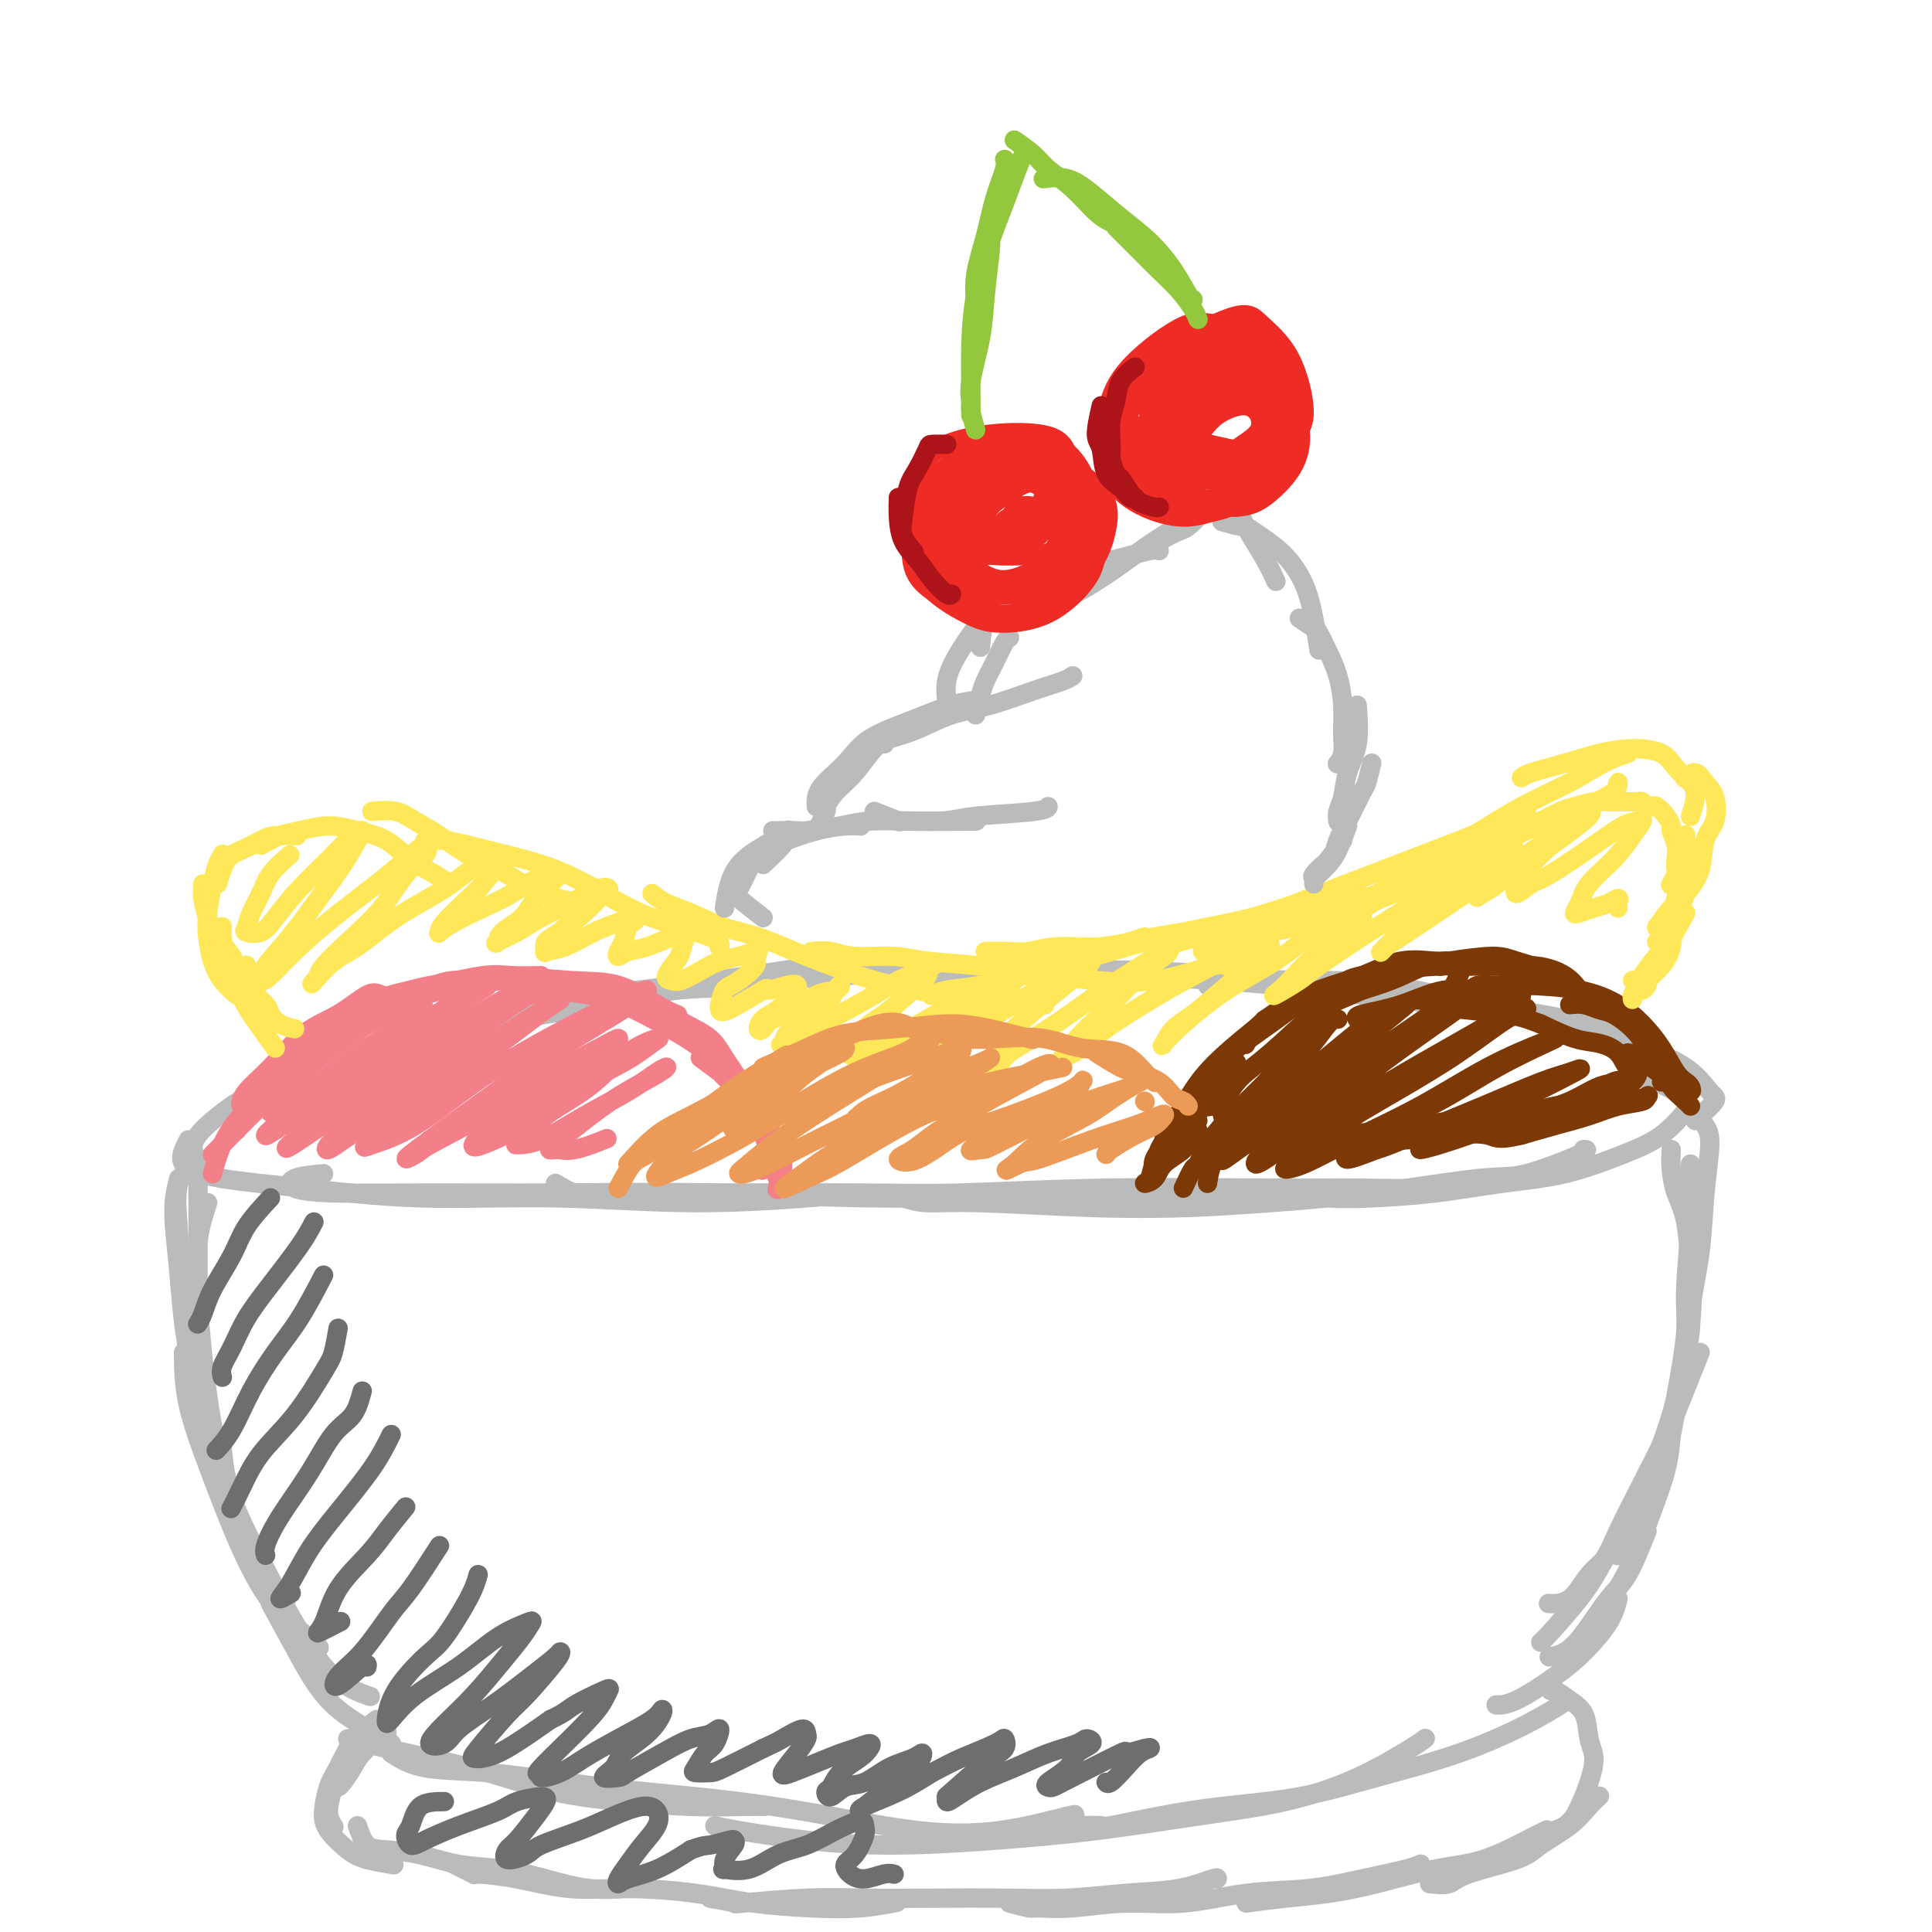 <svg viewBox='0 0 400 400' version='1.1' xmlns='http://www.w3.org/2000/svg' xmlns:xlink='http://www.w3.org/1999/xlink'><g fill='none' stroke='rgb(186,187,187)' stroke-width='4' stroke-linecap='round' stroke-linejoin='round'><path d='M203,204c-1.068,-0.859 -2.136,-1.718 -4,-2c-1.864,-0.282 -4.523,0.013 -9,0c-4.477,-0.013 -10.774,-0.334 -17,0c-6.226,0.334 -12.383,1.323 -20,2c-7.617,0.677 -16.693,1.043 -25,2c-8.307,0.957 -15.845,2.504 -23,4c-7.155,1.496 -13.926,2.941 -18,4c-4.074,1.059 -5.450,1.731 -6,2c-0.550,0.269 -0.275,0.134 0,0'/><path d='M188,202c-1.565,-0.863 -3.130,-1.725 -4,-2c-0.870,-0.275 -1.045,0.038 -3,0c-1.955,-0.038 -5.691,-0.427 -11,0c-5.309,0.427 -12.192,1.670 -22,3c-9.808,1.330 -22.541,2.746 -31,4c-8.459,1.254 -12.642,2.347 -19,4c-6.358,1.653 -14.890,3.866 -22,6c-7.110,2.134 -12.799,4.190 -17,6c-4.201,1.810 -6.915,3.374 -8,4c-1.085,0.626 -0.543,0.313 0,0'/><path d='M157,205c-5.390,-0.371 -10.780,-0.741 -17,0c-6.220,0.741 -13.271,2.595 -21,4c-7.729,1.405 -16.134,2.362 -24,4c-7.866,1.638 -15.191,3.955 -22,6c-6.809,2.045 -13.103,3.816 -18,6c-4.897,2.184 -8.398,4.781 -11,7c-2.602,2.219 -4.306,4.059 -4,6c0.306,1.941 2.621,3.984 4,5c1.379,1.016 1.823,1.005 2,1c0.177,-0.005 0.089,-0.002 0,0'/><path d='M39,236c-0.960,1.817 -1.921,3.634 -1,5c0.921,1.366 3.722,2.280 8,3c4.278,0.720 10.032,1.247 17,2c6.968,0.753 15.149,1.732 24,2c8.851,0.268 18.372,-0.176 28,0c9.628,0.176 19.361,0.970 29,1c9.639,0.030 19.182,-0.706 23,-1c3.818,-0.294 1.909,-0.147 0,0'/><path d='M67,243c-2.375,0.227 -4.750,0.453 -6,1c-1.250,0.547 -1.373,1.413 0,2c1.373,0.587 4.244,0.893 9,1c4.756,0.107 11.399,0.014 19,0c7.601,-0.014 16.160,0.053 26,0c9.840,-0.053 20.962,-0.224 32,0c11.038,0.224 21.994,0.845 33,1c11.006,0.155 22.064,-0.154 32,0c9.936,0.154 18.752,0.772 27,1c8.248,0.228 15.928,0.065 19,0c3.072,-0.065 1.536,-0.033 0,0'/><path d='M115,245c1.383,0.846 2.766,1.692 4,2c1.234,0.308 2.320,0.079 6,0c3.680,-0.079 9.954,-0.007 20,0c10.046,0.007 23.863,-0.051 33,0c9.137,0.051 13.592,0.211 21,0c7.408,-0.211 17.768,-0.792 30,-1c12.232,-0.208 26.336,-0.042 35,0c8.664,0.042 11.889,-0.040 17,0c5.111,0.040 12.107,0.203 16,0c3.893,-0.203 4.684,-0.772 5,-1c0.316,-0.228 0.158,-0.114 0,0'/><path d='M187,248c1.431,0.452 2.861,0.903 5,1c2.139,0.097 4.985,-0.161 11,0c6.015,0.161 15.199,0.739 23,1c7.801,0.261 14.217,0.203 20,0c5.783,-0.203 10.931,-0.552 17,-1c6.069,-0.448 13.058,-0.996 21,-2c7.942,-1.004 16.835,-2.465 22,-3c5.165,-0.535 6.601,-0.143 10,-1c3.399,-0.857 8.761,-2.961 11,-4c2.239,-1.039 1.354,-1.011 1,-1c-0.354,0.011 -0.177,0.006 0,0'/><path d='M263,246c1.512,0.314 3.025,0.628 5,1c1.975,0.372 4.413,0.803 7,1c2.587,0.197 5.323,0.160 9,0c3.677,-0.160 8.295,-0.442 13,-1c4.705,-0.558 9.496,-1.393 14,-2c4.504,-0.607 8.722,-0.987 13,-2c4.278,-1.013 8.615,-2.659 12,-4c3.385,-1.341 5.817,-2.377 8,-4c2.183,-1.623 4.118,-3.833 5,-5c0.882,-1.167 0.711,-1.292 0,-2c-0.711,-0.708 -1.961,-1.998 -4,-3c-2.039,-1.002 -4.868,-1.715 -6,-2c-1.132,-0.285 -0.566,-0.143 0,0'/><path d='M351,232c1.721,-1.582 3.442,-3.164 4,-4c0.558,-0.836 -0.048,-0.925 -1,-2c-0.952,-1.075 -2.250,-3.136 -5,-5c-2.750,-1.864 -6.952,-3.533 -10,-5c-3.048,-1.467 -4.944,-2.734 -10,-4c-5.056,-1.266 -13.274,-2.532 -21,-4c-7.726,-1.468 -14.960,-3.139 -20,-4c-5.040,-0.861 -7.887,-0.911 -14,-1c-6.113,-0.089 -15.492,-0.216 -20,0c-4.508,0.216 -4.145,0.776 -4,1c0.145,0.224 0.073,0.112 0,0'/><path d='M332,216c-0.845,-1.111 -1.690,-2.223 -4,-3c-2.310,-0.777 -6.084,-1.220 -11,-2c-4.916,-0.780 -10.975,-1.898 -19,-3c-8.025,-1.102 -18.016,-2.188 -25,-3c-6.984,-0.812 -10.959,-1.348 -21,-2c-10.041,-0.652 -26.147,-1.418 -38,-2c-11.853,-0.582 -19.452,-0.979 -25,-1c-5.548,-0.021 -9.044,0.335 -14,1c-4.956,0.665 -11.373,1.641 -14,2c-2.627,0.359 -1.465,0.103 -1,0c0.465,-0.103 0.232,-0.051 0,0'/><path d='M277,206c-4.830,-1.045 -9.661,-2.091 -16,-3c-6.339,-0.909 -14.188,-1.683 -23,-2c-8.812,-0.317 -18.589,-0.178 -30,0c-11.411,0.178 -24.457,0.394 -34,1c-9.543,0.606 -15.584,1.602 -18,2c-2.416,0.398 -1.208,0.199 0,0'/><path d='M41,247c0.000,-0.292 0.000,-0.584 0,-1c0.000,-0.416 0.000,-0.957 0,0c-0.000,0.957 0.000,3.411 0,6c0.000,2.589 0.000,5.312 0,10c0.000,4.688 0.000,11.339 0,14c0.000,2.661 0.000,1.330 0,0'/><path d='M42,240c-2.107,1.255 -4.214,2.510 -5,5c-0.786,2.490 -0.252,6.214 0,11c0.252,4.786 0.222,10.633 1,17c0.778,6.367 2.363,13.253 4,20c1.637,6.747 3.325,13.356 4,16c0.675,2.644 0.338,1.322 0,0'/><path d='M37,244c-0.508,1.991 -1.017,3.983 -1,7c0.017,3.017 0.558,7.061 1,12c0.442,4.939 0.784,10.773 2,17c1.216,6.227 3.307,12.845 5,19c1.693,6.155 2.990,11.846 5,17c2.010,5.154 4.733,9.772 6,12c1.267,2.228 1.076,2.065 1,2c-0.076,-0.065 -0.038,-0.033 0,0'/><path d='M38,280c0.024,3.387 0.048,6.773 1,11c0.952,4.227 2.833,9.294 5,15c2.167,5.706 4.619,12.051 7,17c2.381,4.949 4.690,8.502 7,11c2.310,2.498 4.622,3.942 6,5c1.378,1.058 1.822,1.731 2,2c0.178,0.269 0.089,0.135 0,0'/><path d='M351,230c0.706,1.042 1.412,2.084 2,3c0.588,0.916 1.058,1.707 1,4c-0.058,2.293 -0.643,6.087 -1,10c-0.357,3.913 -0.488,7.946 -1,12c-0.512,4.054 -1.407,8.130 -2,12c-0.593,3.870 -0.884,7.534 -1,9c-0.116,1.466 -0.058,0.733 0,0'/><path d='M350,241c-0.034,1.158 -0.067,2.317 0,4c0.067,1.683 0.235,3.891 0,8c-0.235,4.109 -0.872,10.120 -1,14c-0.128,3.880 0.253,5.628 0,9c-0.253,3.372 -1.140,8.368 -2,13c-0.860,4.632 -1.693,8.901 -2,11c-0.307,2.099 -0.088,2.028 0,2c0.088,-0.028 0.044,-0.014 0,0'/><path d='M350,268c-0.012,1.452 -0.024,2.904 0,4c0.024,1.096 0.083,1.838 0,3c-0.083,1.162 -0.307,2.746 -1,6c-0.693,3.254 -1.856,8.178 -3,12c-1.144,3.822 -2.268,6.541 -3,9c-0.732,2.459 -1.073,4.659 -2,7c-0.927,2.341 -2.442,4.823 -3,6c-0.558,1.177 -0.159,1.051 0,1c0.159,-0.051 0.080,-0.025 0,0'/><path d='M352,280c-1.466,3.666 -2.933,7.332 -4,10c-1.067,2.668 -1.736,4.337 -3,7c-1.264,2.663 -3.123,6.321 -5,10c-1.877,3.679 -3.771,7.378 -5,10c-1.229,2.622 -1.793,4.167 -3,6c-1.207,1.833 -3.056,3.955 -4,5c-0.944,1.045 -0.984,1.013 -1,1c-0.016,-0.013 -0.008,-0.006 0,0'/><path d='M341,305c-0.547,1.772 -1.095,3.545 -1,4c0.095,0.455 0.832,-0.407 0,1c-0.832,1.407 -3.232,5.085 -5,8c-1.768,2.915 -2.905,5.068 -4,7c-1.095,1.932 -2.149,3.641 -4,6c-1.851,2.359 -4.498,5.366 -6,7c-1.502,1.634 -1.858,1.895 -2,2c-0.142,0.105 -0.071,0.052 0,0'/><path d='M340,311c-0.912,1.517 -1.825,3.033 -3,5c-1.175,1.967 -2.613,4.383 -4,6c-1.387,1.617 -2.722,2.433 -4,4c-1.278,1.567 -2.498,3.883 -4,5c-1.502,1.117 -3.286,1.033 -4,1c-0.714,-0.033 -0.357,-0.017 0,0'/><path d='M346,238c-0.059,1.240 -0.118,2.479 0,4c0.118,1.521 0.414,3.323 1,5c0.586,1.677 1.463,3.230 2,6c0.537,2.770 0.735,6.758 1,10c0.265,3.242 0.598,5.737 0,11c-0.598,5.263 -2.125,13.295 -3,18c-0.875,4.705 -1.096,6.084 -2,9c-0.904,2.916 -2.490,7.369 -4,11c-1.510,3.631 -2.945,6.439 -4,8c-1.055,1.561 -1.730,1.875 -2,2c-0.270,0.125 -0.135,0.063 0,0'/><path d='M346,297c-0.173,2.182 -0.346,4.365 -1,7c-0.654,2.635 -1.790,5.723 -3,9c-1.210,3.277 -2.496,6.745 -4,10c-1.504,3.255 -3.226,6.298 -5,9c-1.774,2.702 -3.599,5.065 -5,7c-1.401,1.935 -2.377,3.444 -3,4c-0.623,0.556 -0.892,0.159 -1,0c-0.108,-0.159 -0.054,-0.079 0,0'/><path d='M43,249c-0.810,2.488 -1.619,4.975 -2,8c-0.381,3.025 -0.333,6.586 0,12c0.333,5.414 0.951,12.680 2,20c1.049,7.320 2.529,14.694 5,22c2.471,7.306 5.935,14.544 8,18c2.065,3.456 2.733,3.130 3,3c0.267,-0.130 0.134,-0.065 0,0'/><path d='M46,300c0.328,3.068 0.656,6.136 2,10c1.344,3.864 3.703,8.524 6,13c2.297,4.476 4.533,8.767 7,13c2.467,4.233 5.164,8.409 8,11c2.836,2.591 5.810,3.597 7,4c1.190,0.403 0.595,0.201 0,0'/><path d='M56,332c1.992,3.683 3.984,7.365 6,11c2.016,3.635 4.056,7.222 7,10c2.944,2.778 6.793,4.748 9,6c2.207,1.252 2.774,1.786 3,2c0.226,0.214 0.113,0.107 0,0'/><path d='M341,317c-1.363,3.420 -2.726,6.839 -4,9c-1.274,2.161 -2.457,3.062 -4,5c-1.543,1.938 -3.444,4.911 -5,7c-1.556,2.089 -2.765,3.293 -4,4c-1.235,0.707 -2.496,0.916 -3,1c-0.504,0.084 -0.252,0.042 0,0'/><path d='M335,331c-0.405,1.547 -0.809,3.094 -2,5c-1.191,1.906 -3.167,4.171 -5,6c-1.833,1.829 -3.522,3.222 -6,5c-2.478,1.778 -5.744,3.940 -8,5c-2.256,1.060 -3.502,1.017 -4,1c-0.498,-0.017 -0.249,-0.009 0,0'/><path d='M72,360c1.437,0.353 2.874,0.707 4,1c1.126,0.293 1.939,0.526 4,1c2.061,0.474 5.368,1.188 9,2c3.632,0.812 7.588,1.720 12,3c4.412,1.280 9.281,2.931 14,4c4.719,1.069 9.289,1.554 14,2c4.711,0.446 9.562,0.851 14,1c4.438,0.149 8.464,0.040 11,0c2.536,-0.040 3.582,-0.011 4,0c0.418,0.011 0.209,0.006 0,0'/><path d='M81,363c1.866,1.202 3.732,2.404 7,3c3.268,0.596 7.937,0.585 13,1c5.063,0.415 10.520,1.256 16,2c5.480,0.744 10.982,1.389 17,2c6.018,0.611 12.553,1.186 19,2c6.447,0.814 12.806,1.868 19,3c6.194,1.132 12.223,2.342 18,3c5.777,0.658 11.301,0.764 17,0c5.699,-0.764 11.573,-2.398 14,-3c2.427,-0.602 1.408,-0.172 1,0c-0.408,0.172 -0.204,0.086 0,0'/><path d='M148,378c0.939,0.232 1.878,0.463 5,1c3.122,0.537 8.427,1.378 14,2c5.573,0.622 11.415,1.024 18,1c6.585,-0.024 13.915,-0.475 21,-1c7.085,-0.525 13.926,-1.124 21,-2c7.074,-0.876 14.383,-2.028 21,-3c6.617,-0.972 12.544,-1.763 18,-3c5.456,-1.237 10.442,-2.919 15,-5c4.558,-2.081 8.689,-4.560 11,-6c2.311,-1.440 2.803,-1.840 3,-2c0.197,-0.160 0.098,-0.080 0,0'/><path d='M223,378c2.112,-0.047 4.224,-0.094 5,0c0.776,0.094 0.215,0.329 2,0c1.785,-0.329 5.916,-1.223 10,-2c4.084,-0.777 8.120,-1.439 13,-2c4.880,-0.561 10.604,-1.023 16,-2c5.396,-0.977 10.462,-2.469 16,-4c5.538,-1.531 11.546,-3.101 17,-5c5.454,-1.899 10.353,-4.127 14,-6c3.647,-1.873 6.042,-3.392 7,-4c0.958,-0.608 0.479,-0.304 0,0'/><path d='M80,361c0.104,-1.227 0.208,-2.453 0,-3c-0.208,-0.547 -0.728,-0.413 -1,0c-0.272,0.413 -0.297,1.105 -1,2c-0.703,0.895 -2.083,1.991 -3,3c-0.917,1.009 -1.369,1.930 -2,3c-0.631,1.070 -1.439,2.288 -2,3c-0.561,0.712 -0.875,0.918 -1,1c-0.125,0.082 -0.063,0.041 0,0'/><path d='M78,356c-2.055,1.562 -4.111,3.124 -5,4c-0.889,0.876 -0.613,1.065 -1,2c-0.387,0.935 -1.438,2.615 -2,4c-0.562,1.385 -0.635,2.474 -1,4c-0.365,1.526 -1.021,3.488 -1,5c0.021,1.512 0.720,2.575 1,3c0.280,0.425 0.140,0.213 0,0'/><path d='M73,361c-1.073,1.787 -2.146,3.574 -3,5c-0.854,1.426 -1.491,2.490 -2,4c-0.509,1.510 -0.892,3.466 -1,5c-0.108,1.534 0.060,2.646 1,4c0.940,1.354 2.654,2.951 4,4c1.346,1.049 2.324,1.552 4,2c1.676,0.448 4.050,0.842 5,1c0.950,0.158 0.475,0.079 0,0'/><path d='M74,378c0.555,1.593 1.110,3.186 2,4c0.890,0.814 2.114,0.851 4,1c1.886,0.149 4.434,0.412 7,1c2.566,0.588 5.150,1.503 8,2c2.850,0.497 5.965,0.578 9,1c3.035,0.422 5.990,1.185 9,2c3.010,0.815 6.075,1.682 9,2c2.925,0.318 5.711,0.086 7,0c1.289,-0.086 1.083,-0.024 1,0c-0.083,0.024 -0.041,0.012 0,0'/><path d='M94,386c1.750,0.859 3.500,1.718 4,2c0.500,0.282 -0.251,-0.014 1,0c1.251,0.014 4.503,0.336 8,1c3.497,0.664 7.240,1.670 11,2c3.760,0.330 7.539,-0.016 12,0c4.461,0.016 9.606,0.393 14,1c4.394,0.607 8.036,1.444 12,2c3.964,0.556 8.248,0.829 12,1c3.752,0.171 6.972,0.238 10,0c3.028,-0.238 5.865,-0.782 7,-1c1.135,-0.218 0.567,-0.109 0,0'/><path d='M147,393c2.207,0.392 4.414,0.785 5,1c0.586,0.215 -0.449,0.254 2,0c2.449,-0.254 8.383,-0.799 13,-1c4.617,-0.201 7.917,-0.057 12,0c4.083,0.057 8.949,0.028 14,0c5.051,-0.028 10.285,-0.053 15,0c4.715,0.053 8.910,0.186 13,0c4.090,-0.186 8.077,-0.691 12,-1c3.923,-0.309 7.784,-0.423 11,-1c3.216,-0.577 5.789,-1.617 7,-2c1.211,-0.383 1.060,-0.109 1,0c-0.060,0.109 -0.030,0.055 0,0'/><path d='M209,394c1.607,0.432 3.215,0.864 4,1c0.785,0.136 0.749,-0.023 2,0c1.251,0.023 3.790,0.228 7,0c3.210,-0.228 7.092,-0.890 11,-1c3.908,-0.110 7.841,0.332 12,0c4.159,-0.332 8.544,-1.438 13,-2c4.456,-0.562 8.984,-0.582 13,-1c4.016,-0.418 7.520,-1.236 11,-2c3.480,-0.764 6.937,-1.475 9,-2c2.063,-0.525 2.732,-0.864 3,-1c0.268,-0.136 0.134,-0.068 0,0'/><path d='M258,394c2.585,-0.348 5.170,-0.696 8,-1c2.830,-0.304 5.905,-0.564 9,-1c3.095,-0.436 6.210,-1.049 10,-2c3.790,-0.951 8.256,-2.241 12,-3c3.744,-0.759 6.766,-0.987 10,-2c3.234,-1.013 6.678,-2.811 9,-4c2.322,-1.189 3.520,-1.768 4,-2c0.480,-0.232 0.240,-0.116 0,0'/><path d='M296,390c1.511,0.153 3.023,0.306 4,0c0.977,-0.306 1.420,-1.072 4,-2c2.580,-0.928 7.298,-2.018 10,-3c2.702,-0.982 3.390,-1.857 5,-3c1.610,-1.143 4.143,-2.554 6,-4c1.857,-1.446 3.038,-2.928 4,-4c0.962,-1.072 1.703,-1.735 2,-2c0.297,-0.265 0.148,-0.133 0,0'/><path d='M318,380c2.247,-0.510 4.494,-1.019 6,-2c1.506,-0.981 2.273,-2.433 3,-4c0.727,-1.567 1.416,-3.248 2,-5c0.584,-1.752 1.064,-3.573 1,-5c-0.064,-1.427 -0.672,-2.459 -1,-4c-0.328,-1.541 -0.375,-3.590 -1,-5c-0.625,-1.410 -1.827,-2.182 -3,-3c-1.173,-0.818 -2.316,-1.682 -3,-2c-0.684,-0.318 -0.910,-0.091 -1,0c-0.090,0.091 -0.045,0.045 0,0'/></g>
<g fill='none' stroke='rgb(243,127,137)' stroke-width='4' stroke-linecap='round' stroke-linejoin='round'><path d='M44,243c0.526,-1.946 1.053,-3.892 2,-6c0.947,-2.108 2.316,-4.380 4,-6c1.684,-1.620 3.684,-2.590 6,-4c2.316,-1.410 4.947,-3.260 6,-4c1.053,-0.740 0.526,-0.370 0,0'/><path d='M44,239c3.740,-3.818 7.480,-7.636 10,-10c2.520,-2.364 3.821,-3.274 6,-5c2.179,-1.726 5.236,-4.266 9,-7c3.764,-2.734 8.236,-5.661 12,-8c3.764,-2.339 6.821,-4.091 9,-5c2.179,-0.909 3.480,-0.974 4,-1c0.520,-0.026 0.260,-0.013 0,0'/><path d='M51,230c1.592,-1.399 3.185,-2.799 4,-4c0.815,-1.201 0.853,-2.205 3,-4c2.147,-1.795 6.404,-4.381 9,-6c2.596,-1.619 3.532,-2.272 7,-4c3.468,-1.728 9.469,-4.530 14,-6c4.531,-1.470 7.593,-1.609 10,-2c2.407,-0.391 4.161,-1.033 7,-1c2.839,0.033 6.764,0.740 9,1c2.236,0.260 2.782,0.074 3,0c0.218,-0.074 0.109,-0.037 0,0'/><path d='M71,213c1.638,-1.655 3.277,-3.310 4,-4c0.723,-0.690 0.532,-0.416 2,-1c1.468,-0.584 4.595,-2.027 8,-3c3.405,-0.973 7.089,-1.477 10,-2c2.911,-0.523 5.050,-1.065 9,-1c3.950,0.065 9.710,0.736 14,1c4.290,0.264 7.109,0.122 10,1c2.891,0.878 5.855,2.775 8,4c2.145,1.225 3.470,1.779 4,2c0.530,0.221 0.265,0.111 0,0'/><path d='M110,206c1.746,-0.402 3.492,-0.804 4,-1c0.508,-0.196 -0.224,-0.185 1,0c1.224,0.185 4.402,0.543 7,1c2.598,0.457 4.616,1.013 7,2c2.384,0.987 5.133,2.405 8,4c2.867,1.595 5.851,3.366 8,5c2.149,1.634 3.463,3.132 5,5c1.537,1.868 3.296,4.105 4,5c0.704,0.895 0.352,0.447 0,0'/><path d='M145,219c1.686,1.250 3.372,2.501 4,3c0.628,0.499 0.197,0.247 1,1c0.803,0.753 2.838,2.510 4,4c1.162,1.490 1.449,2.711 2,4c0.551,1.289 1.364,2.644 2,4c0.636,1.356 1.094,2.711 1,4c-0.094,1.289 -0.741,2.511 -1,3c-0.259,0.489 -0.129,0.244 0,0'/><path d='M159,233c0.730,1.543 1.460,3.086 2,4c0.540,0.914 0.891,1.199 1,2c0.109,0.801 -0.022,2.118 0,3c0.022,0.882 0.198,1.330 0,2c-0.198,0.670 -0.771,1.564 -1,2c-0.229,0.436 -0.114,0.415 0,0c0.114,-0.415 0.227,-1.222 0,-2c-0.227,-0.778 -0.793,-1.525 -1,-2c-0.207,-0.475 -0.055,-0.678 0,-1c0.055,-0.322 0.014,-0.762 0,-1c-0.014,-0.238 -0.000,-0.274 0,0c0.000,0.274 -0.013,0.857 0,1c0.013,0.143 0.053,-0.153 0,0c-0.053,0.153 -0.199,0.755 0,1c0.199,0.245 0.741,0.131 1,0c0.259,-0.131 0.233,-0.280 0,-1c-0.233,-0.720 -0.674,-2.012 -1,-3c-0.326,-0.988 -0.536,-1.671 -1,-3c-0.464,-1.329 -1.182,-3.303 -2,-5c-0.818,-1.697 -1.736,-3.116 -3,-5c-1.264,-1.884 -2.874,-4.234 -4,-6c-1.126,-1.766 -1.769,-2.949 -3,-4c-1.231,-1.051 -3.051,-1.969 -5,-3c-1.949,-1.031 -4.028,-2.175 -6,-3c-1.972,-0.825 -3.836,-1.331 -6,-2c-2.164,-0.669 -4.627,-1.500 -7,-2c-2.373,-0.500 -4.657,-0.670 -7,-1c-2.343,-0.330 -4.746,-0.820 -7,-1c-2.254,-0.180 -4.358,-0.052 -6,0c-1.642,0.052 -2.821,0.026 -4,0'/><path d='M99,203c-4.150,-0.370 -2.525,-0.295 -2,0c0.525,0.295 -0.051,0.810 0,1c0.051,0.190 0.729,0.054 1,0c0.271,-0.054 0.136,-0.027 0,0'/><path d='M112,202c-2.099,0.049 -4.199,0.099 -6,0c-1.801,-0.099 -3.304,-0.346 -6,0c-2.696,0.346 -6.585,1.284 -10,2c-3.415,0.716 -6.358,1.211 -9,2c-2.642,0.789 -4.985,1.872 -7,3c-2.015,1.128 -3.703,2.302 -5,3c-1.297,0.698 -2.203,0.919 -2,1c0.203,0.081 1.516,0.022 2,0c0.484,-0.022 0.138,-0.006 0,0c-0.138,0.006 -0.069,0.003 0,0'/><path d='M83,207c-1.489,-0.321 -2.977,-0.642 -4,-1c-1.023,-0.358 -1.580,-0.753 -3,0c-1.420,0.753 -3.703,2.654 -6,4c-2.297,1.346 -4.608,2.136 -7,4c-2.392,1.864 -4.865,4.800 -7,7c-2.135,2.200 -3.933,3.662 -5,5c-1.067,1.338 -1.403,2.553 -1,3c0.403,0.447 1.544,0.128 2,0c0.456,-0.128 0.228,-0.064 0,0'/><path d='M64,218c-2.091,1.691 -4.182,3.381 -6,5c-1.818,1.619 -3.364,3.166 -5,5c-1.636,1.834 -3.364,3.955 -4,5c-0.636,1.045 -0.182,1.013 0,1c0.182,-0.013 0.091,-0.006 0,0'/></g>
<g fill='none' stroke='rgb(124,56,5)' stroke-width='4' stroke-linecap='round' stroke-linejoin='round'><path d='M250,245c0.219,-1.343 0.437,-2.686 1,-4c0.563,-1.314 1.470,-2.600 3,-4c1.530,-1.400 3.681,-2.915 5,-4c1.319,-1.085 1.805,-1.738 2,-2c0.195,-0.262 0.097,-0.131 0,0'/><path d='M245,246c0.768,-1.665 1.536,-3.330 2,-4c0.464,-0.670 0.623,-0.345 1,-1c0.377,-0.655 0.971,-2.292 2,-4c1.029,-1.708 2.494,-3.488 5,-6c2.506,-2.512 6.053,-5.756 8,-8c1.947,-2.244 2.293,-3.489 4,-5c1.707,-1.511 4.773,-3.289 6,-4c1.227,-0.711 0.613,-0.356 0,0'/><path d='M254,234c-0.477,-1.447 -0.954,-2.894 -1,-4c-0.046,-1.106 0.339,-1.871 1,-3c0.661,-1.129 1.599,-2.622 3,-4c1.401,-1.378 3.267,-2.639 6,-5c2.733,-2.361 6.333,-5.820 9,-8c2.667,-2.180 4.400,-3.081 7,-4c2.600,-0.919 6.068,-1.854 9,-3c2.932,-1.146 5.328,-2.501 7,-3c1.672,-0.499 2.621,-0.143 3,0c0.379,0.143 0.190,0.071 0,0'/><path d='M270,214c0.660,-1.526 1.319,-3.053 2,-4c0.681,-0.947 1.382,-1.316 3,-2c1.618,-0.684 4.152,-1.684 7,-3c2.848,-1.316 6.010,-2.949 9,-4c2.990,-1.051 5.809,-1.518 9,-2c3.191,-0.482 6.754,-0.977 9,-1c2.246,-0.023 3.177,0.425 5,1c1.823,0.575 4.540,1.278 6,2c1.460,0.722 1.662,1.464 2,2c0.338,0.536 0.811,0.868 1,1c0.189,0.132 0.095,0.066 0,0'/><path d='M301,204c0.861,-1.703 1.721,-3.407 2,-4c0.279,-0.593 -0.024,-0.077 1,0c1.024,0.077 3.376,-0.287 6,0c2.624,0.287 5.519,1.223 8,2c2.481,0.777 4.549,1.396 6,2c1.451,0.604 2.284,1.195 4,2c1.716,0.805 4.316,1.824 6,3c1.684,1.176 2.453,2.509 3,3c0.547,0.491 0.870,0.140 1,0c0.130,-0.140 0.065,-0.070 0,0'/><path d='M325,208c0.992,-0.101 1.984,-0.201 3,0c1.016,0.201 2.054,0.705 3,1c0.946,0.295 1.798,0.383 3,1c1.202,0.617 2.753,1.763 4,3c1.247,1.237 2.191,2.566 3,4c0.809,1.434 1.485,2.972 2,4c0.515,1.028 0.869,1.546 1,2c0.131,0.454 0.037,0.844 0,1c-0.037,0.156 -0.019,0.078 0,0'/><path d='M337,218c1.666,0.247 3.332,0.493 4,1c0.668,0.507 0.337,1.274 1,2c0.663,0.726 2.321,1.410 3,2c0.679,0.590 0.378,1.086 1,2c0.622,0.914 2.168,2.246 3,3c0.832,0.754 0.952,0.930 1,1c0.048,0.070 0.024,0.035 0,0'/><path d='M348,225c0.826,0.513 1.653,1.027 2,1c0.347,-0.027 0.215,-0.593 0,-1c-0.215,-0.407 -0.512,-0.653 -1,-1c-0.488,-0.347 -1.167,-0.793 -2,-2c-0.833,-1.207 -1.821,-3.175 -3,-5c-1.179,-1.825 -2.548,-3.508 -4,-5c-1.452,-1.492 -2.988,-2.793 -5,-4c-2.012,-1.207 -4.501,-2.320 -8,-3c-3.499,-0.680 -8.009,-0.928 -11,-1c-2.991,-0.072 -4.461,0.032 -6,0c-1.539,-0.032 -3.145,-0.201 -4,0c-0.855,0.201 -0.959,0.772 -1,1c-0.041,0.228 -0.021,0.114 0,0'/><path d='M327,205c-0.791,-1.040 -1.582,-2.079 -3,-3c-1.418,-0.921 -3.464,-1.722 -6,-2c-2.536,-0.278 -5.563,-0.033 -9,0c-3.437,0.033 -7.285,-0.145 -11,0c-3.715,0.145 -7.297,0.613 -10,1c-2.703,0.387 -4.529,0.691 -6,1c-1.471,0.309 -2.588,0.622 -3,1c-0.412,0.378 -0.118,0.822 0,1c0.118,0.178 0.059,0.089 0,0'/><path d='M304,200c-1.514,-0.442 -3.028,-0.885 -4,-1c-0.972,-0.115 -1.403,0.096 -3,0c-1.597,-0.096 -4.360,-0.501 -7,0c-2.640,0.501 -5.156,1.907 -8,3c-2.844,1.093 -6.016,1.872 -9,3c-2.984,1.128 -5.780,2.603 -8,4c-2.220,1.397 -3.863,2.715 -5,4c-1.137,1.285 -1.768,2.538 -2,3c-0.232,0.462 -0.066,0.132 0,0c0.066,-0.132 0.033,-0.066 0,0'/><path d='M283,202c-2.433,0.617 -4.867,1.234 -7,2c-2.133,0.766 -3.966,1.680 -6,3c-2.034,1.320 -4.268,3.047 -7,5c-2.732,1.953 -5.961,4.131 -8,6c-2.039,1.869 -2.887,3.429 -4,5c-1.113,1.571 -2.492,3.154 -3,4c-0.508,0.846 -0.145,0.956 0,1c0.145,0.044 0.073,0.022 0,0'/><path d='M266,209c-1.718,0.845 -3.436,1.691 -4,2c-0.564,0.309 0.025,0.082 -1,1c-1.025,0.918 -3.663,2.982 -6,5c-2.337,2.018 -4.374,3.991 -6,6c-1.626,2.009 -2.842,4.055 -4,6c-1.158,1.945 -2.259,3.789 -3,5c-0.741,1.211 -1.123,1.787 -1,2c0.123,0.213 0.749,0.061 1,0c0.251,-0.061 0.125,-0.030 0,0'/><path d='M256,220c-1.365,1.248 -2.730,2.495 -4,4c-1.270,1.505 -2.444,3.267 -4,5c-1.556,1.733 -3.496,3.438 -5,5c-1.504,1.562 -2.574,2.982 -3,4c-0.426,1.018 -0.207,1.634 0,2c0.207,0.366 0.402,0.483 1,0c0.598,-0.483 1.599,-1.567 2,-2c0.401,-0.433 0.200,-0.217 0,0'/><path d='M251,229c-1.426,0.184 -2.852,0.368 -4,1c-1.148,0.632 -2.017,1.711 -3,3c-0.983,1.289 -2.080,2.789 -3,4c-0.920,1.211 -1.663,2.134 -2,3c-0.337,0.866 -0.269,1.676 0,2c0.269,0.324 0.740,0.161 1,0c0.260,-0.161 0.309,-0.320 1,-1c0.691,-0.680 2.025,-1.882 3,-3c0.975,-1.118 1.591,-2.150 2,-3c0.409,-0.850 0.613,-1.516 1,-2c0.387,-0.484 0.958,-0.787 1,-1c0.042,-0.213 -0.446,-0.338 -1,0c-0.554,0.338 -1.173,1.138 -2,2c-0.827,0.862 -1.861,1.785 -3,3c-1.139,1.215 -2.382,2.723 -3,4c-0.618,1.277 -0.611,2.323 -1,3c-0.389,0.677 -1.173,0.984 -1,1c0.173,0.016 1.305,-0.258 2,-1c0.695,-0.742 0.955,-1.951 2,-3c1.045,-1.049 2.875,-1.938 4,-3c1.125,-1.062 1.545,-2.298 2,-3c0.455,-0.702 0.947,-0.868 1,-1c0.053,-0.132 -0.332,-0.228 -1,0c-0.668,0.228 -1.619,0.779 -2,1c-0.381,0.221 -0.190,0.110 0,0'/></g>
<g fill='none' stroke='rgb(254,232,89)' stroke-width='4' stroke-linecap='round' stroke-linejoin='round'><path d='M61,213c-1.050,-0.238 -2.099,-0.476 -3,-1c-0.901,-0.524 -1.653,-1.335 -2,-2c-0.347,-0.665 -0.289,-1.184 -1,-2c-0.711,-0.816 -2.191,-1.930 -3,-3c-0.809,-1.070 -0.949,-2.096 -1,-3c-0.051,-0.904 -0.015,-1.687 0,-2c0.015,-0.313 0.007,-0.157 0,0'/><path d='M57,217c-1.903,-2.602 -3.806,-5.204 -5,-7c-1.194,-1.796 -1.679,-2.786 -2,-4c-0.321,-1.214 -0.478,-2.651 -1,-4c-0.522,-1.349 -1.408,-2.609 -2,-4c-0.592,-1.391 -0.890,-2.913 -1,-4c-0.110,-1.087 -0.031,-1.739 0,-2c0.031,-0.261 0.016,-0.130 0,0'/><path d='M49,206c-1.070,-0.937 -2.140,-1.874 -3,-3c-0.860,-1.126 -1.510,-2.441 -2,-4c-0.490,-1.559 -0.821,-3.364 -1,-5c-0.179,-1.636 -0.205,-3.104 0,-5c0.205,-1.896 0.643,-4.220 1,-6c0.357,-1.780 0.635,-3.018 1,-4c0.365,-0.982 0.819,-1.709 1,-2c0.181,-0.291 0.091,-0.145 0,0'/><path d='M45,183c0.611,-1.939 1.222,-3.879 2,-5c0.778,-1.121 1.722,-1.425 3,-2c1.278,-0.575 2.889,-1.422 4,-2c1.111,-0.578 1.722,-0.886 3,-1c1.278,-0.114 3.222,-0.032 4,0c0.778,0.032 0.389,0.016 0,0'/><path d='M52,204c-1.232,-1.561 -2.463,-3.121 -3,-4c-0.537,-0.879 -0.378,-1.075 -1,-2c-0.622,-0.925 -2.023,-2.577 -3,-4c-0.977,-1.423 -1.530,-2.616 -2,-4c-0.470,-1.384 -0.858,-2.959 -1,-4c-0.142,-1.041 -0.038,-1.550 0,-2c0.038,-0.450 0.011,-0.843 0,-1c-0.011,-0.157 -0.005,-0.079 0,0'/><path d='M54,175c1.382,-0.768 2.763,-1.536 4,-2c1.237,-0.464 2.328,-0.623 4,-1c1.672,-0.377 3.924,-0.971 6,-1c2.076,-0.029 3.975,0.507 6,1c2.025,0.493 4.175,0.941 6,2c1.825,1.059 3.324,2.727 5,4c1.676,1.273 3.528,2.150 5,3c1.472,0.850 2.563,1.671 3,2c0.437,0.329 0.218,0.164 0,0'/><path d='M77,168c1.778,-0.161 3.556,-0.323 5,0c1.444,0.323 2.555,1.129 4,2c1.445,0.871 3.224,1.806 5,3c1.776,1.194 3.548,2.646 6,4c2.452,1.354 5.585,2.612 8,4c2.415,1.388 4.111,2.908 7,4c2.889,1.092 6.970,1.755 9,2c2.030,0.245 2.009,0.070 2,0c-0.009,-0.070 -0.004,-0.035 0,0'/><path d='M88,174c1.304,-0.068 2.607,-0.137 4,0c1.393,0.137 2.875,0.479 5,1c2.125,0.521 4.892,1.221 8,2c3.108,0.779 6.556,1.638 10,3c3.444,1.362 6.884,3.227 10,5c3.116,1.773 5.907,3.455 10,5c4.093,1.545 9.486,2.955 12,4c2.514,1.045 2.147,1.727 2,2c-0.147,0.273 -0.073,0.136 0,0'/><path d='M135,185c0.872,0.700 1.744,1.399 3,2c1.256,0.601 2.898,1.103 5,2c2.102,0.897 4.666,2.189 7,3c2.334,0.811 4.438,1.143 7,2c2.562,0.857 5.581,2.240 10,4c4.419,1.760 10.239,3.897 14,5c3.761,1.103 5.464,1.171 9,2c3.536,0.829 8.907,2.418 13,3c4.093,0.582 6.910,0.157 9,0c2.090,-0.157 3.454,-0.045 4,0c0.546,0.045 0.273,0.022 0,0'/><path d='M168,197c1.326,-0.120 2.653,-0.240 4,0c1.347,0.240 2.715,0.842 5,1c2.285,0.158 5.487,-0.126 8,0c2.513,0.126 4.336,0.664 7,1c2.664,0.336 6.171,0.471 11,1c4.829,0.529 10.982,1.452 15,2c4.018,0.548 5.900,0.721 9,1c3.100,0.279 7.419,0.662 12,0c4.581,-0.662 9.426,-2.371 12,-3c2.574,-0.629 2.878,-0.180 3,0c0.122,0.180 0.061,0.090 0,0'/><path d='M204,197c1.787,-0.034 3.573,-0.067 5,0c1.427,0.067 2.494,0.236 4,0c1.506,-0.236 3.449,-0.875 6,-1c2.551,-0.125 5.709,0.264 9,0c3.291,-0.264 6.714,-1.181 11,-2c4.286,-0.819 9.436,-1.540 13,-2c3.564,-0.460 5.543,-0.659 8,-1c2.457,-0.341 5.390,-0.823 9,-2c3.610,-1.177 7.895,-3.048 10,-4c2.105,-0.952 2.030,-0.986 2,-1c-0.030,-0.014 -0.015,-0.007 0,0'/><path d='M249,197c3.339,-1.067 6.678,-2.134 10,-3c3.322,-0.866 6.626,-1.529 9,-2c2.374,-0.471 3.818,-0.748 7,-2c3.182,-1.252 8.104,-3.478 12,-5c3.896,-1.522 6.768,-2.342 9,-3c2.232,-0.658 3.825,-1.156 6,-2c2.175,-0.844 4.932,-2.035 7,-3c2.068,-0.965 3.448,-1.704 4,-2c0.552,-0.296 0.276,-0.148 0,0'/><path d='M277,191c1.332,-0.571 2.663,-1.143 4,-2c1.337,-0.857 2.679,-2.001 5,-3c2.321,-0.999 5.619,-1.853 8,-3c2.381,-1.147 3.844,-2.588 6,-4c2.156,-1.412 5.005,-2.795 8,-4c2.995,-1.205 6.137,-2.232 8,-3c1.863,-0.768 2.448,-1.278 4,-2c1.552,-0.722 4.072,-1.656 5,-2c0.928,-0.344 0.265,-0.098 0,0c-0.265,0.098 -0.133,0.049 0,0'/><path d='M314,173c2.217,-1.323 4.434,-2.645 5,-3c0.566,-0.355 -0.521,0.259 0,0c0.521,-0.259 2.648,-1.390 4,-2c1.352,-0.610 1.928,-0.699 3,-1c1.072,-0.301 2.640,-0.813 4,-1c1.360,-0.187 2.511,-0.050 3,0c0.489,0.050 0.316,0.012 1,0c0.684,-0.012 2.225,0.000 3,0c0.775,-0.000 0.785,-0.014 1,0c0.215,0.014 0.634,0.055 1,0c0.366,-0.055 0.679,-0.205 1,0c0.321,0.205 0.650,0.766 1,1c0.350,0.234 0.720,0.141 1,0c0.280,-0.141 0.471,-0.330 1,0c0.529,0.330 1.396,1.180 2,2c0.604,0.820 0.946,1.610 1,2c0.054,0.390 -0.181,0.379 0,1c0.181,0.621 0.777,1.872 1,3c0.223,1.128 0.074,2.131 0,3c-0.074,0.869 -0.071,1.604 0,2c0.071,0.396 0.211,0.453 0,1c-0.211,0.547 -0.775,1.585 -1,2c-0.225,0.415 -0.113,0.208 0,0'/><path d='M349,180c-0.795,2.274 -1.591,4.547 -2,6c-0.409,1.453 -0.433,2.085 -1,3c-0.567,0.915 -1.679,2.112 -2,3c-0.321,0.888 0.149,1.467 0,2c-0.149,0.533 -0.916,1.019 -1,1c-0.084,-0.019 0.516,-0.544 1,-1c0.484,-0.456 0.853,-0.845 1,-1c0.147,-0.155 0.074,-0.078 0,0'/><path d='M349,189c-1.549,2.845 -3.098,5.691 -4,7c-0.902,1.309 -1.157,1.083 -2,2c-0.843,0.917 -2.276,2.978 -3,4c-0.724,1.022 -0.741,1.006 -1,1c-0.259,-0.006 -0.759,-0.002 -1,0c-0.241,0.002 -0.221,0.003 0,0c0.221,-0.003 0.645,-0.011 1,0c0.355,0.011 0.642,0.041 1,0c0.358,-0.041 0.786,-0.152 1,0c0.214,0.152 0.215,0.567 0,1c-0.215,0.433 -0.647,0.883 -1,1c-0.353,0.117 -0.628,-0.101 -1,0c-0.372,0.101 -0.841,0.519 -1,1c-0.159,0.481 -0.009,1.024 0,1c0.009,-0.024 -0.124,-0.615 0,-1c0.124,-0.385 0.504,-0.563 1,-1c0.496,-0.437 1.107,-1.134 2,-2c0.893,-0.866 2.067,-1.901 3,-3c0.933,-1.099 1.623,-2.261 2,-4c0.377,-1.739 0.441,-4.055 1,-6c0.559,-1.945 1.614,-3.520 2,-5c0.386,-1.480 0.103,-2.866 0,-4c-0.103,-1.134 -0.028,-2.015 0,-3c0.028,-0.985 0.007,-2.073 0,-3c-0.007,-0.927 -0.002,-1.693 0,-2c0.002,-0.307 0.001,-0.153 0,0'/><path d='M343,192c1.015,-1.460 2.030,-2.920 3,-4c0.970,-1.080 1.894,-1.780 3,-3c1.106,-1.220 2.396,-2.959 3,-5c0.604,-2.041 0.524,-4.384 1,-6c0.476,-1.616 1.507,-2.506 2,-4c0.493,-1.494 0.447,-3.591 0,-5c-0.447,-1.409 -1.295,-2.130 -2,-3c-0.705,-0.870 -1.267,-1.888 -2,-2c-0.733,-0.112 -1.638,0.682 -2,1c-0.362,0.318 -0.181,0.159 0,0'/><path d='M350,169c0.459,-1.420 0.919,-2.840 1,-4c0.081,-1.160 -0.216,-2.060 -1,-3c-0.784,-0.940 -2.054,-1.920 -3,-3c-0.946,-1.080 -1.566,-2.258 -3,-3c-1.434,-0.742 -3.680,-1.046 -6,-1c-2.320,0.046 -4.713,0.443 -7,1c-2.287,0.557 -4.469,1.273 -7,2c-2.531,0.727 -5.412,1.465 -7,2c-1.588,0.535 -1.882,0.867 -2,1c-0.118,0.133 -0.059,0.066 0,0'/><path d='M337,156c-1.560,0.506 -3.121,1.011 -5,2c-1.879,0.989 -4.078,2.460 -7,4c-2.922,1.540 -6.569,3.147 -10,5c-3.431,1.853 -6.646,3.950 -10,6c-3.354,2.050 -6.846,4.052 -10,6c-3.154,1.948 -5.969,3.842 -8,5c-2.031,1.158 -3.278,1.581 -4,2c-0.722,0.419 -0.921,0.834 -1,1c-0.079,0.166 -0.040,0.083 0,0'/><path d='M316,168c-0.808,0.172 -1.616,0.344 -3,1c-1.384,0.656 -3.342,1.796 -6,3c-2.658,1.204 -6.014,2.472 -10,4c-3.986,1.528 -8.603,3.316 -13,5c-4.397,1.684 -8.576,3.264 -13,5c-4.424,1.736 -9.094,3.628 -13,5c-3.906,1.372 -7.047,2.223 -10,3c-2.953,0.777 -5.718,1.478 -7,2c-1.282,0.522 -1.081,0.863 -1,1c0.081,0.137 0.040,0.068 0,0'/><path d='M277,186c-1.454,0.496 -2.907,0.992 -4,1c-1.093,0.008 -1.825,-0.473 -4,0c-2.175,0.473 -5.791,1.899 -10,3c-4.209,1.101 -9.010,1.877 -14,3c-4.990,1.123 -10.167,2.592 -15,4c-4.833,1.408 -9.320,2.756 -14,4c-4.680,1.244 -9.553,2.385 -13,3c-3.447,0.615 -5.466,0.704 -7,1c-1.534,0.296 -2.581,0.799 -3,1c-0.419,0.201 -0.209,0.101 0,0'/><path d='M237,194c-3.607,1.185 -7.214,2.369 -11,3c-3.786,0.631 -7.750,0.708 -10,1c-2.250,0.292 -2.786,0.798 -3,1c-0.214,0.202 -0.107,0.101 0,0'/><path d='M60,177c-1.518,1.336 -3.036,2.673 -4,4c-0.964,1.327 -1.373,2.645 -2,4c-0.627,1.355 -1.471,2.749 -2,4c-0.529,1.251 -0.744,2.360 -1,3c-0.256,0.640 -0.551,0.813 0,1c0.551,0.187 1.950,0.390 3,0c1.050,-0.390 1.750,-1.374 3,-3c1.250,-1.626 3.051,-3.896 5,-6c1.949,-2.104 4.045,-4.042 6,-6c1.955,-1.958 3.767,-3.934 5,-5c1.233,-1.066 1.885,-1.221 2,-1c0.115,0.221 -0.309,0.817 -1,2c-0.691,1.183 -1.650,2.951 -3,5c-1.350,2.049 -3.090,4.377 -5,7c-1.910,2.623 -3.991,5.541 -6,8c-2.009,2.459 -3.945,4.460 -5,6c-1.055,1.540 -1.228,2.618 -1,3c0.228,0.382 0.857,0.066 2,-1c1.143,-1.066 2.800,-2.883 5,-5c2.200,-2.117 4.943,-4.534 8,-7c3.057,-2.466 6.429,-4.981 9,-7c2.571,-2.019 4.340,-3.544 6,-5c1.660,-1.456 3.212,-2.845 4,-3c0.788,-0.155 0.814,0.924 0,2c-0.814,1.076 -2.467,2.147 -4,4c-1.533,1.853 -2.947,4.486 -5,7c-2.053,2.514 -4.745,4.908 -7,7c-2.255,2.092 -4.073,3.884 -5,5c-0.927,1.116 -0.964,1.558 -1,2'/><path d='M66,202c-3.221,3.890 -0.275,0.115 2,-2c2.275,-2.115 3.878,-2.570 6,-4c2.122,-1.430 4.765,-3.834 8,-6c3.235,-2.166 7.064,-4.094 10,-6c2.936,-1.906 4.980,-3.790 7,-5c2.020,-1.210 4.015,-1.747 5,-2c0.985,-0.253 0.958,-0.222 0,1c-0.958,1.222 -2.847,3.635 -4,5c-1.153,1.365 -1.570,1.681 -3,3c-1.430,1.319 -3.872,3.640 -5,5c-1.128,1.360 -0.943,1.757 -1,2c-0.057,0.243 -0.358,0.332 0,0c0.358,-0.332 1.374,-1.084 3,-2c1.626,-0.916 3.861,-1.996 6,-3c2.139,-1.004 4.182,-1.932 6,-3c1.818,-1.068 3.412,-2.277 5,-3c1.588,-0.723 3.172,-0.959 4,-1c0.828,-0.041 0.902,0.111 0,1c-0.902,0.889 -2.781,2.513 -4,4c-1.219,1.487 -1.780,2.838 -3,4c-1.220,1.162 -3.101,2.134 -4,3c-0.899,0.866 -0.816,1.625 -1,2c-0.184,0.375 -0.635,0.366 0,0c0.635,-0.366 2.356,-1.089 4,-2c1.644,-0.911 3.210,-2.009 5,-3c1.790,-0.991 3.802,-1.875 6,-3c2.198,-1.125 4.581,-2.492 6,-3c1.419,-0.508 1.875,-0.157 2,0c0.125,0.157 -0.082,0.119 -1,1c-0.918,0.881 -2.548,2.680 -4,4c-1.452,1.320 -2.726,2.160 -4,3'/><path d='M117,192c-2.001,1.797 -3.502,2.290 -4,3c-0.498,0.710 0.009,1.637 0,2c-0.009,0.363 -0.532,0.160 0,0c0.532,-0.160 2.119,-0.278 4,-1c1.881,-0.722 4.056,-2.046 6,-3c1.944,-0.954 3.656,-1.536 5,-2c1.344,-0.464 2.319,-0.808 3,-1c0.681,-0.192 1.069,-0.231 1,0c-0.069,0.231 -0.594,0.732 -1,1c-0.406,0.268 -0.692,0.303 -1,1c-0.308,0.697 -0.638,2.056 -1,3c-0.362,0.944 -0.754,1.472 -1,2c-0.246,0.528 -0.344,1.056 0,1c0.344,-0.056 1.129,-0.695 2,-1c0.871,-0.305 1.828,-0.274 4,-1c2.172,-0.726 5.560,-2.207 7,-3c1.440,-0.793 0.932,-0.896 1,-1c0.068,-0.104 0.710,-0.209 1,0c0.290,0.209 0.227,0.732 0,1c-0.227,0.268 -0.619,0.282 -1,1c-0.381,0.718 -0.753,2.141 -1,3c-0.247,0.859 -0.370,1.153 -1,2c-0.630,0.847 -1.769,2.248 -2,3c-0.231,0.752 0.444,0.854 1,1c0.556,0.146 0.992,0.337 2,0c1.008,-0.337 2.586,-1.202 4,-2c1.414,-0.798 2.663,-1.529 4,-2c1.337,-0.471 2.760,-0.683 4,-1c1.240,-0.317 2.295,-0.739 3,-1c0.705,-0.261 1.058,-0.360 1,0c-0.058,0.360 -0.529,1.180 -1,2'/><path d='M156,199c1.807,0.212 -1.176,2.740 -3,4c-1.824,1.260 -2.491,1.250 -3,2c-0.509,0.750 -0.862,2.258 -1,3c-0.138,0.742 -0.062,0.717 0,1c0.062,0.283 0.111,0.874 2,0c1.889,-0.874 5.617,-3.211 7,-4c1.383,-0.789 0.422,-0.028 1,0c0.578,0.028 2.696,-0.676 4,-1c1.304,-0.324 1.793,-0.267 2,0c0.207,0.267 0.132,0.744 0,1c-0.132,0.256 -0.320,0.291 -1,1c-0.680,0.709 -1.853,2.093 -3,3c-1.147,0.907 -2.267,1.338 -3,2c-0.733,0.662 -1.079,1.554 -1,2c0.079,0.446 0.581,0.446 1,0c0.419,-0.446 0.754,-1.339 2,-2c1.246,-0.661 3.403,-1.089 5,-2c1.597,-0.911 2.635,-2.303 4,-3c1.365,-0.697 3.057,-0.699 4,-1c0.943,-0.301 1.136,-0.902 1,-1c-0.136,-0.098 -0.600,0.307 -1,1c-0.400,0.693 -0.737,1.676 -2,3c-1.263,1.324 -3.452,2.990 -5,4c-1.548,1.010 -2.457,1.364 -3,2c-0.543,0.636 -0.722,1.555 -1,2c-0.278,0.445 -0.656,0.414 0,0c0.656,-0.414 2.344,-1.213 4,-2c1.656,-0.787 3.279,-1.561 6,-3c2.721,-1.439 6.540,-3.541 9,-5c2.460,-1.459 3.560,-2.274 5,-3c1.440,-0.726 3.220,-1.363 5,-2'/><path d='M191,201c4.819,-2.330 2.867,-1.655 2,-1c-0.867,0.655 -0.648,1.290 -1,2c-0.352,0.710 -1.275,1.495 -3,3c-1.725,1.505 -4.253,3.730 -6,5c-1.747,1.270 -2.714,1.586 -4,3c-1.286,1.414 -2.891,3.925 -3,5c-0.109,1.075 1.278,0.712 3,0c1.722,-0.712 3.778,-1.775 6,-3c2.222,-1.225 4.609,-2.613 7,-4c2.391,-1.387 4.787,-2.774 7,-4c2.213,-1.226 4.245,-2.291 6,-3c1.755,-0.709 3.233,-1.061 4,-1c0.767,0.061 0.823,0.537 0,1c-0.823,0.463 -2.524,0.913 -4,2c-1.476,1.087 -2.726,2.810 -4,4c-1.274,1.190 -2.573,1.845 -4,3c-1.427,1.155 -2.982,2.808 -4,4c-1.018,1.192 -1.501,1.923 -1,2c0.501,0.077 1.984,-0.501 3,-1c1.016,-0.499 1.563,-0.919 3,-2c1.437,-1.081 3.764,-2.824 7,-5c3.236,-2.176 7.381,-4.784 10,-6c2.619,-1.216 3.713,-1.039 5,-2c1.287,-0.961 2.766,-3.061 4,-4c1.234,-0.939 2.224,-0.716 2,0c-0.224,0.716 -1.662,1.924 -3,3c-1.338,1.076 -2.575,2.020 -5,4c-2.425,1.980 -6.037,4.995 -8,7c-1.963,2.005 -2.275,3.002 -3,4c-0.725,0.998 -1.862,1.999 -3,3'/><path d='M204,220c-2.732,3.603 0.438,2.112 2,1c1.562,-1.112 1.516,-1.844 3,-3c1.484,-1.156 4.499,-2.737 8,-5c3.501,-2.263 7.488,-5.208 10,-7c2.512,-1.792 3.550,-2.432 6,-4c2.450,-1.568 6.314,-4.063 8,-5c1.686,-0.937 1.195,-0.316 1,0c-0.195,0.316 -0.092,0.325 -1,1c-0.908,0.675 -2.825,2.014 -5,4c-2.175,1.986 -4.609,4.618 -7,7c-2.391,2.382 -4.740,4.514 -6,6c-1.260,1.486 -1.432,2.327 -2,3c-0.568,0.673 -1.532,1.177 -1,1c0.532,-0.177 2.559,-1.034 4,-2c1.441,-0.966 2.298,-2.042 5,-4c2.702,-1.958 7.251,-4.800 11,-7c3.749,-2.200 6.698,-3.760 9,-5c2.302,-1.240 3.958,-2.160 6,-3c2.042,-0.840 4.469,-1.599 6,-2c1.531,-0.401 2.166,-0.442 2,0c-0.166,0.442 -1.134,1.369 -3,3c-1.866,1.631 -4.632,3.967 -7,6c-2.368,2.033 -4.339,3.765 -6,5c-1.661,1.235 -3.012,1.973 -4,3c-0.988,1.027 -1.613,2.341 -2,3c-0.387,0.659 -0.534,0.661 0,0c0.534,-0.661 1.751,-1.987 4,-4c2.249,-2.013 5.531,-4.715 9,-7c3.469,-2.285 7.126,-4.154 10,-6c2.874,-1.846 4.964,-3.670 7,-5c2.036,-1.330 4.018,-2.165 6,-3'/><path d='M277,191c6.355,-4.047 4.243,-1.663 4,-1c-0.243,0.663 1.383,-0.395 1,0c-0.383,0.395 -2.777,2.242 -5,4c-2.223,1.758 -4.277,3.428 -6,5c-1.723,1.572 -3.115,3.047 -4,4c-0.885,0.953 -1.263,1.384 -2,2c-0.737,0.616 -1.832,1.417 -1,1c0.832,-0.417 3.590,-2.053 5,-3c1.410,-0.947 1.471,-1.204 4,-3c2.529,-1.796 7.526,-5.132 12,-8c4.474,-2.868 8.426,-5.267 11,-7c2.574,-1.733 3.769,-2.800 6,-4c2.231,-1.200 5.496,-2.533 7,-3c1.504,-0.467 1.247,-0.069 1,0c-0.247,0.069 -0.485,-0.190 -2,1c-1.515,1.190 -4.309,3.829 -7,6c-2.691,2.171 -5.281,3.875 -7,5c-1.719,1.125 -2.568,1.671 -4,3c-1.432,1.329 -3.449,3.440 -4,4c-0.551,0.560 0.363,-0.433 1,-1c0.637,-0.567 0.997,-0.708 3,-2c2.003,-1.292 5.650,-3.733 9,-6c3.350,-2.267 6.404,-4.358 9,-6c2.596,-1.642 4.735,-2.835 8,-5c3.265,-2.165 7.656,-5.301 10,-7c2.344,-1.699 2.640,-1.962 3,-2c0.360,-0.038 0.784,0.150 0,1c-0.784,0.850 -2.777,2.362 -5,4c-2.223,1.638 -4.675,3.403 -7,5c-2.325,1.597 -4.521,3.028 -6,4c-1.479,0.972 -2.239,1.486 -3,2'/><path d='M308,184c-3.626,2.783 -2.191,1.742 -1,1c1.191,-0.742 2.137,-1.185 3,-2c0.863,-0.815 1.642,-2.003 4,-4c2.358,-1.997 6.293,-4.803 9,-7c2.707,-2.197 4.185,-3.783 6,-5c1.815,-1.217 3.965,-2.064 5,-3c1.035,-0.936 0.954,-1.961 1,-2c0.046,-0.039 0.220,0.909 -1,2c-1.220,1.091 -3.832,2.326 -6,4c-2.168,1.674 -3.892,3.787 -6,6c-2.108,2.213 -4.600,4.528 -6,6c-1.400,1.472 -1.709,2.103 -2,3c-0.291,0.897 -0.563,2.062 0,2c0.563,-0.062 1.961,-1.351 3,-2c1.039,-0.649 1.719,-0.659 4,-2c2.281,-1.341 6.161,-4.012 9,-6c2.839,-1.988 4.635,-3.292 6,-4c1.365,-0.708 2.300,-0.819 3,-1c0.700,-0.181 1.166,-0.431 1,0c-0.166,0.431 -0.963,1.545 -2,3c-1.037,1.455 -2.315,3.252 -4,5c-1.685,1.748 -3.777,3.446 -5,5c-1.223,1.554 -1.576,2.964 -2,4c-0.424,1.036 -0.919,1.699 -1,2c-0.081,0.301 0.251,0.241 1,0c0.749,-0.241 1.913,-0.663 3,-1c1.087,-0.337 2.095,-0.587 3,-1c0.905,-0.413 1.706,-0.987 2,-1c0.294,-0.013 0.079,0.535 0,1c-0.079,0.465 -0.023,0.847 0,1c0.023,0.153 0.011,0.076 0,0'/></g>
<g fill='none' stroke='rgb(236,154,87)' stroke-width='4' stroke-linecap='round' stroke-linejoin='round'><path d='M128,246c1.026,-1.967 2.051,-3.935 3,-5c0.949,-1.065 1.821,-1.228 3,-2c1.179,-0.772 2.664,-2.151 5,-4c2.336,-1.849 5.523,-4.166 8,-6c2.477,-1.834 4.244,-3.186 7,-5c2.756,-1.814 6.502,-4.090 8,-5c1.498,-0.910 0.749,-0.455 0,0'/><path d='M130,241c1.952,-2.192 3.903,-4.384 6,-6c2.097,-1.616 4.338,-2.654 7,-4c2.662,-1.346 5.744,-2.998 9,-5c3.256,-2.002 6.688,-4.354 10,-6c3.313,-1.646 6.506,-2.585 10,-4c3.494,-1.415 7.287,-3.304 10,-4c2.713,-0.696 4.347,-0.199 5,0c0.653,0.199 0.327,0.099 0,0'/><path d='M158,221c3.127,-1.372 6.254,-2.744 9,-4c2.746,-1.256 5.112,-2.396 8,-3c2.888,-0.604 6.299,-0.673 10,-1c3.701,-0.327 7.693,-0.912 11,-1c3.307,-0.088 5.929,0.323 9,1c3.071,0.677 6.592,1.622 8,2c1.408,0.378 0.704,0.189 0,0'/><path d='M189,213c1.536,0.452 3.073,0.904 4,1c0.927,0.096 1.245,-0.163 2,0c0.755,0.163 1.947,0.748 4,1c2.053,0.252 4.966,0.172 8,0c3.034,-0.172 6.190,-0.435 9,0c2.810,0.435 5.275,1.567 8,2c2.725,0.433 5.710,0.168 8,1c2.290,0.832 3.886,2.763 5,4c1.114,1.237 1.747,1.782 2,2c0.253,0.218 0.127,0.109 0,0'/><path d='M227,218c1.905,1.193 3.809,2.385 5,3c1.191,0.615 1.668,0.652 3,1c1.332,0.348 3.520,1.008 5,2c1.480,0.992 2.252,2.318 3,3c0.748,0.682 1.471,0.722 2,1c0.529,0.278 0.866,0.794 1,1c0.134,0.206 0.067,0.103 0,0'/><path d='M237,228c0.000,0.000 0.100,0.100 0.1,0.1'/><path d='M220,221c-1.207,0.264 -2.414,0.528 -5,1c-2.586,0.472 -6.550,1.151 -10,2c-3.450,0.849 -6.386,1.868 -10,3c-3.614,1.132 -7.908,2.376 -11,3c-3.092,0.624 -4.983,0.629 -6,1c-1.017,0.371 -1.159,1.110 -1,1c0.159,-0.110 0.618,-1.067 2,-2c1.382,-0.933 3.686,-1.842 6,-3c2.314,-1.158 4.637,-2.565 7,-4c2.363,-1.435 4.766,-2.898 6,-4c1.234,-1.102 1.300,-1.843 1,-2c-0.300,-0.157 -0.964,0.269 -3,1c-2.036,0.731 -5.442,1.767 -9,3c-3.558,1.233 -7.268,2.662 -11,4c-3.732,1.338 -7.484,2.585 -11,4c-3.516,1.415 -6.794,3.000 -9,4c-2.206,1.000 -3.341,1.417 -4,1c-0.659,-0.417 -0.842,-1.667 1,-3c1.842,-1.333 5.708,-2.747 8,-4c2.292,-1.253 3.009,-2.344 5,-4c1.991,-1.656 5.256,-3.877 7,-5c1.744,-1.123 1.966,-1.148 2,-1c0.034,0.148 -0.119,0.471 -1,1c-0.881,0.529 -2.488,1.265 -6,3c-3.512,1.735 -8.927,4.468 -12,6c-3.073,1.532 -3.803,1.864 -6,3c-2.197,1.136 -5.859,3.078 -8,4c-2.141,0.922 -2.759,0.824 -3,1c-0.241,0.176 -0.103,0.624 1,0c1.103,-0.624 3.172,-2.321 6,-4c2.828,-1.679 6.414,-3.339 10,-5'/><path d='M156,226c3.732,-1.835 4.563,-1.924 6,-3c1.437,-1.076 3.482,-3.140 5,-4c1.518,-0.860 2.510,-0.516 2,0c-0.510,0.516 -2.520,1.204 -4,2c-1.480,0.796 -2.428,1.700 -7,5c-4.572,3.300 -12.767,8.997 -16,11c-3.233,2.003 -1.505,0.313 -2,1c-0.495,0.687 -3.215,3.752 -4,5c-0.785,1.248 0.365,0.680 2,0c1.635,-0.680 3.755,-1.472 7,-3c3.245,-1.528 7.617,-3.792 13,-7c5.383,-3.208 11.779,-7.359 17,-10c5.221,-2.641 9.269,-3.772 12,-5c2.731,-1.228 4.145,-2.554 5,-3c0.855,-0.446 1.151,-0.012 0,1c-1.151,1.012 -3.750,2.600 -6,4c-2.250,1.400 -4.151,2.610 -8,5c-3.849,2.390 -9.646,5.960 -14,9c-4.354,3.040 -7.267,5.552 -9,7c-1.733,1.448 -2.287,1.834 -2,2c0.287,0.166 1.415,0.111 4,-1c2.585,-1.111 6.626,-3.279 10,-5c3.374,-1.721 6.079,-2.995 10,-5c3.921,-2.005 9.057,-4.742 14,-7c4.943,-2.258 9.693,-4.035 12,-5c2.307,-0.965 2.169,-1.116 2,-1c-0.169,0.116 -0.371,0.498 -3,2c-2.629,1.502 -7.684,4.124 -11,6c-3.316,1.876 -4.893,3.005 -8,5c-3.107,1.995 -7.745,4.856 -11,7c-3.255,2.144 -5.128,3.572 -7,5'/><path d='M165,244c-5.690,3.820 -0.916,1.369 2,0c2.916,-1.369 3.972,-1.658 8,-4c4.028,-2.342 11.027,-6.739 16,-9c4.973,-2.261 7.920,-2.388 12,-4c4.080,-1.612 9.292,-4.710 12,-6c2.708,-1.290 2.912,-0.774 2,0c-0.912,0.774 -2.940,1.806 -7,4c-4.060,2.194 -10.152,5.552 -14,8c-3.848,2.448 -5.451,3.987 -7,5c-1.549,1.013 -3.044,1.499 -3,2c0.044,0.501 1.627,1.017 4,0c2.373,-1.017 5.536,-3.567 8,-5c2.464,-1.433 4.227,-1.750 8,-3c3.773,-1.250 9.555,-3.432 13,-5c3.445,-1.568 4.553,-2.521 5,-3c0.447,-0.479 0.232,-0.485 0,0c-0.232,0.485 -0.482,1.460 -3,3c-2.518,1.540 -7.304,3.643 -10,5c-2.696,1.357 -3.302,1.966 -5,3c-1.698,1.034 -4.486,2.492 -5,3c-0.514,0.508 1.247,0.067 2,0c0.753,-0.067 0.497,0.239 3,-1c2.503,-1.239 7.766,-4.022 12,-6c4.234,-1.978 7.439,-3.150 10,-4c2.561,-0.850 4.479,-1.380 6,-2c1.521,-0.620 2.645,-1.332 2,-1c-0.645,0.332 -3.060,1.708 -5,3c-1.940,1.292 -3.407,2.502 -6,4c-2.593,1.498 -6.312,3.285 -9,5c-2.688,1.715 -4.344,3.357 -6,5'/><path d='M210,241c-3.584,2.482 -0.544,0.686 1,0c1.544,-0.686 1.592,-0.262 4,-1c2.408,-0.738 7.176,-2.636 11,-4c3.824,-1.364 6.703,-2.193 9,-3c2.297,-0.807 4.013,-1.593 5,-2c0.987,-0.407 1.245,-0.435 1,0c-0.245,0.435 -0.994,1.332 -2,2c-1.006,0.668 -2.270,1.107 -4,2c-1.730,0.893 -3.927,2.240 -5,3c-1.073,0.760 -1.021,0.931 -1,1c0.021,0.069 0.010,0.034 0,0'/></g>
<g fill='none' stroke='rgb(243,127,137)' stroke-width='4' stroke-linecap='round' stroke-linejoin='round'><path d='M70,214c-2.349,2.764 -4.699,5.529 -6,7c-1.301,1.471 -1.555,1.649 -3,3c-1.445,1.351 -4.082,3.877 -5,5c-0.918,1.123 -0.118,0.844 0,1c0.118,0.156 -0.445,0.746 1,0c1.445,-0.746 4.900,-2.827 8,-5c3.100,-2.173 5.847,-4.439 8,-6c2.153,-1.561 3.714,-2.419 6,-4c2.286,-1.581 5.299,-3.886 7,-5c1.701,-1.114 2.091,-1.036 2,-1c-0.091,0.036 -0.662,0.030 -2,1c-1.338,0.970 -3.444,2.914 -6,5c-2.556,2.086 -5.561,4.312 -8,6c-2.439,1.688 -4.313,2.839 -7,5c-2.687,2.161 -6.187,5.334 -8,7c-1.813,1.666 -1.938,1.827 -2,2c-0.062,0.173 -0.060,0.358 2,-1c2.060,-1.358 6.179,-4.260 10,-7c3.821,-2.740 7.344,-5.319 11,-8c3.656,-2.681 7.445,-5.463 11,-8c3.555,-2.537 6.876,-4.829 9,-6c2.124,-1.171 3.053,-1.220 3,-1c-0.053,0.220 -1.086,0.710 -3,2c-1.914,1.290 -4.709,3.379 -8,6c-3.291,2.621 -7.078,5.775 -11,9c-3.922,3.225 -7.979,6.522 -11,9c-3.021,2.478 -5.006,4.137 -6,5c-0.994,0.863 -0.997,0.932 -1,1'/><path d='M61,236c-5.090,4.398 2.186,-0.606 7,-4c4.814,-3.394 7.168,-5.178 11,-8c3.832,-2.822 9.143,-6.681 14,-10c4.857,-3.319 9.261,-6.098 13,-8c3.739,-1.902 6.813,-2.928 6,-2c-0.813,0.928 -5.514,3.810 -10,7c-4.486,3.190 -8.759,6.689 -13,10c-4.241,3.311 -8.451,6.435 -12,9c-3.549,2.565 -6.436,4.572 -8,6c-1.564,1.428 -1.805,2.279 -1,2c0.805,-0.279 2.655,-1.687 6,-4c3.345,-2.313 8.183,-5.531 12,-8c3.817,-2.469 6.612,-4.190 11,-7c4.388,-2.810 10.368,-6.710 14,-9c3.632,-2.290 4.917,-2.970 5,-3c0.083,-0.030 -1.036,0.591 -3,2c-1.964,1.409 -4.774,3.605 -8,6c-3.226,2.395 -6.869,4.988 -11,8c-4.131,3.012 -8.750,6.442 -12,9c-3.250,2.558 -5.130,4.244 -6,5c-0.870,0.756 -0.731,0.583 1,0c1.731,-0.583 5.052,-1.574 9,-4c3.948,-2.426 8.523,-6.287 14,-10c5.477,-3.713 11.857,-7.279 17,-10c5.143,-2.721 9.051,-4.597 12,-6c2.949,-1.403 4.939,-2.335 5,-2c0.061,0.335 -1.808,1.935 -5,4c-3.192,2.065 -7.705,4.594 -13,8c-5.295,3.406 -11.370,7.687 -16,11c-4.630,3.313 -7.815,5.656 -11,8'/><path d='M89,236c-7.689,5.528 -4.413,3.847 -3,3c1.413,-0.847 0.961,-0.859 3,-2c2.039,-1.141 6.569,-3.412 11,-6c4.431,-2.588 8.762,-5.493 13,-8c4.238,-2.507 8.384,-4.615 11,-6c2.616,-1.385 3.701,-2.047 4,-2c0.299,0.047 -0.187,0.804 -2,2c-1.813,1.196 -4.954,2.831 -8,5c-3.046,2.169 -5.999,4.873 -9,7c-3.001,2.127 -6.052,3.677 -8,5c-1.948,1.323 -2.795,2.420 -3,3c-0.205,0.580 0.231,0.643 2,0c1.769,-0.643 4.871,-1.992 8,-4c3.129,-2.008 6.286,-4.676 10,-7c3.714,-2.324 7.986,-4.304 11,-6c3.014,-1.696 4.772,-3.110 6,-4c1.228,-0.890 1.927,-1.258 1,-1c-0.927,0.258 -3.481,1.141 -6,3c-2.519,1.859 -5.003,4.695 -8,7c-2.997,2.305 -6.507,4.081 -9,6c-2.493,1.919 -3.967,3.981 -5,5c-1.033,1.019 -1.623,0.995 -1,1c0.623,0.005 2.459,0.039 5,-1c2.541,-1.039 5.785,-3.149 9,-5c3.215,-1.851 6.400,-3.441 9,-5c2.600,-1.559 4.615,-3.085 6,-4c1.385,-0.915 2.139,-1.217 2,-1c-0.139,0.217 -1.171,0.955 -3,2c-1.829,1.045 -4.454,2.397 -7,4c-2.546,1.603 -5.013,3.458 -7,5c-1.987,1.542 -3.493,2.771 -5,4'/><path d='M116,236c-3.467,2.587 -2.136,2.054 -1,2c1.136,-0.054 2.075,0.370 4,0c1.925,-0.370 4.836,-1.534 6,-2c1.164,-0.466 0.582,-0.233 0,0'/></g>
<g fill='none' stroke='rgb(124,56,5)' stroke-width='4' stroke-linecap='round' stroke-linejoin='round'><path d='M277,211c-0.490,-0.071 -0.979,-0.143 -2,1c-1.021,1.143 -2.573,3.500 -4,5c-1.427,1.500 -2.728,2.145 -4,4c-1.272,1.855 -2.513,4.922 -4,7c-1.487,2.078 -3.219,3.168 -4,4c-0.781,0.832 -0.609,1.407 -1,2c-0.391,0.593 -1.343,1.205 -1,1c0.343,-0.205 1.983,-1.225 3,-2c1.017,-0.775 1.413,-1.304 3,-3c1.587,-1.696 4.366,-4.560 7,-7c2.634,-2.440 5.122,-4.457 7,-6c1.878,-1.543 3.145,-2.613 5,-4c1.855,-1.387 4.296,-3.092 6,-4c1.704,-0.908 2.670,-1.021 3,-1c0.330,0.021 0.024,0.174 -1,1c-1.024,0.826 -2.765,2.326 -5,4c-2.235,1.674 -4.963,3.523 -8,6c-3.037,2.477 -6.384,5.580 -9,8c-2.616,2.420 -4.500,4.155 -7,6c-2.500,1.845 -5.616,3.799 -7,5c-1.384,1.201 -1.034,1.650 -1,2c0.034,0.350 -0.246,0.603 2,-1c2.246,-1.603 7.020,-5.061 11,-8c3.980,-2.939 7.166,-5.359 11,-8c3.834,-2.641 8.316,-5.502 12,-8c3.684,-2.498 6.569,-4.634 9,-6c2.431,-1.366 4.409,-1.962 5,-2c0.591,-0.038 -0.204,0.481 -1,1'/><path d='M302,208c6.572,-3.867 -0.998,1.465 -6,5c-5.002,3.535 -7.437,5.271 -11,8c-3.563,2.729 -8.256,6.449 -12,9c-3.744,2.551 -6.541,3.931 -9,6c-2.459,2.069 -4.581,4.826 -4,5c0.581,0.174 3.863,-2.234 5,-3c1.137,-0.766 0.129,0.109 2,-1c1.871,-1.109 6.623,-4.203 11,-7c4.377,-2.797 8.381,-5.297 13,-8c4.619,-2.703 9.855,-5.608 14,-8c4.145,-2.392 7.200,-4.271 9,-5c1.800,-0.729 2.346,-0.308 2,0c-0.346,0.308 -1.582,0.502 -4,2c-2.418,1.498 -6.016,4.300 -10,7c-3.984,2.700 -8.352,5.298 -13,8c-4.648,2.702 -9.576,5.509 -13,8c-3.424,2.491 -5.342,4.666 -7,6c-1.658,1.334 -3.054,1.828 -3,2c0.054,0.172 1.558,0.022 4,-1c2.442,-1.022 5.821,-2.915 10,-5c4.179,-2.085 9.158,-4.362 14,-7c4.842,-2.638 9.546,-5.636 14,-8c4.454,-2.364 8.659,-4.094 11,-5c2.341,-0.906 2.819,-0.987 3,-1c0.181,-0.013 0.064,0.044 -2,1c-2.064,0.956 -6.074,2.811 -10,5c-3.926,2.189 -7.767,4.711 -12,7c-4.233,2.289 -8.856,4.346 -12,6c-3.144,1.654 -4.808,2.907 -6,4c-1.192,1.093 -1.912,2.027 -1,2c0.912,-0.027 3.456,-1.013 6,-2'/><path d='M285,238c2.484,-0.677 6.194,-2.370 10,-4c3.806,-1.630 7.708,-3.199 12,-5c4.292,-1.801 8.976,-3.836 12,-5c3.024,-1.164 4.389,-1.459 6,-2c1.611,-0.541 3.467,-1.330 1,0c-2.467,1.330 -9.255,4.777 -12,6c-2.745,1.223 -1.445,0.221 -3,1c-1.555,0.779 -5.966,3.339 -9,5c-3.034,1.661 -4.692,2.422 -6,3c-1.308,0.578 -2.267,0.973 -2,1c0.267,0.027 1.759,-0.316 4,-1c2.241,-0.684 5.230,-1.711 9,-3c3.770,-1.289 8.320,-2.842 12,-4c3.680,-1.158 6.489,-1.923 9,-3c2.511,-1.077 4.723,-2.468 6,-3c1.277,-0.532 1.620,-0.205 1,0c-0.620,0.205 -2.204,0.289 -4,1c-1.796,0.711 -3.806,2.049 -6,3c-2.194,0.951 -4.572,1.516 -6,2c-1.428,0.484 -1.905,0.887 -2,1c-0.095,0.113 0.192,-0.064 1,0c0.808,0.064 2.136,0.370 4,0c1.864,-0.370 4.265,-1.417 7,-2c2.735,-0.583 5.804,-0.704 8,-1c2.196,-0.296 3.517,-0.767 4,-1c0.483,-0.233 0.126,-0.228 0,0c-0.126,0.228 -0.023,0.680 -1,1c-0.977,0.320 -3.035,0.508 -5,1c-1.965,0.492 -3.837,1.286 -6,2c-2.163,0.714 -4.618,1.347 -7,2c-2.382,0.653 -4.691,1.327 -7,2'/><path d='M315,235c-5.242,1.254 -5.348,0.391 -7,0c-1.652,-0.391 -4.849,-0.308 -8,0c-3.151,0.308 -6.257,0.840 -9,1c-2.743,0.160 -5.122,-0.052 -7,0c-1.878,0.052 -3.254,0.367 -6,0c-2.746,-0.367 -6.861,-1.415 -9,-2c-2.139,-0.585 -2.303,-0.708 -3,-1c-0.697,-0.292 -1.927,-0.755 -3,-1c-1.073,-0.245 -1.987,-0.273 -3,0c-1.013,0.273 -2.123,0.848 -3,1c-0.877,0.152 -1.521,-0.117 -2,0c-0.479,0.117 -0.792,0.621 -1,1c-0.208,0.379 -0.312,0.634 0,1c0.312,0.366 1.039,0.842 2,1c0.961,0.158 2.156,-0.003 4,0c1.844,0.003 4.339,0.171 7,0c2.661,-0.171 5.489,-0.680 9,-1c3.511,-0.320 7.705,-0.452 12,-1c4.295,-0.548 8.690,-1.512 13,-2c4.310,-0.488 8.534,-0.501 12,-1c3.466,-0.499 6.174,-1.486 9,-2c2.826,-0.514 5.770,-0.556 8,-1c2.230,-0.444 3.746,-1.291 5,-2c1.254,-0.709 2.248,-1.279 3,-2c0.752,-0.721 1.264,-1.592 1,-2c-0.264,-0.408 -1.303,-0.352 -2,-1c-0.697,-0.648 -1.053,-1.998 -2,-3c-0.947,-1.002 -2.486,-1.654 -4,-2c-1.514,-0.346 -3.004,-0.384 -5,-1c-1.996,-0.616 -4.498,-1.808 -7,-3'/><path d='M319,212c-3.601,-1.332 -4.604,-1.663 -7,-2c-2.396,-0.337 -6.186,-0.679 -9,-1c-2.814,-0.321 -4.654,-0.622 -6,-1c-1.346,-0.378 -2.199,-0.834 -3,-1c-0.801,-0.166 -1.549,-0.044 0,0c1.549,0.044 5.396,0.009 7,0c1.604,-0.009 0.966,0.008 2,0c1.034,-0.008 3.740,-0.040 6,0c2.260,0.040 4.075,0.152 5,0c0.925,-0.152 0.961,-0.567 1,-1c0.039,-0.433 0.080,-0.884 -1,-1c-1.080,-0.116 -3.281,0.101 -6,0c-2.719,-0.101 -5.957,-0.522 -9,0c-3.043,0.522 -5.890,1.986 -9,3c-3.110,1.014 -6.483,1.578 -8,2c-1.517,0.422 -1.180,0.701 -1,1c0.180,0.299 0.202,0.619 1,1c0.798,0.381 2.371,0.823 3,1c0.629,0.177 0.315,0.088 0,0'/></g>
<g fill='none' stroke='rgb(109,110,112)' stroke-width='4' stroke-linecap='round' stroke-linejoin='round'><path d='M56,248c-1.881,2.032 -3.762,4.065 -5,6c-1.238,1.935 -1.835,3.773 -3,6c-1.165,2.227 -2.900,4.844 -4,7c-1.100,2.156 -1.565,3.850 -2,5c-0.435,1.150 -0.838,1.757 -1,2c-0.162,0.243 -0.081,0.121 0,0'/><path d='M65,253c-0.720,1.378 -1.440,2.757 -3,5c-1.560,2.243 -3.959,5.351 -6,8c-2.041,2.649 -3.724,4.840 -5,7c-1.276,2.160 -2.146,4.290 -3,6c-0.854,1.710 -1.691,2.999 -2,4c-0.309,1.001 -0.088,1.715 0,2c0.088,0.285 0.044,0.143 0,0'/><path d='M67,264c-1.673,3.198 -3.345,6.395 -5,9c-1.655,2.605 -3.291,4.617 -5,7c-1.709,2.383 -3.491,5.136 -5,8c-1.509,2.864 -2.745,5.840 -4,8c-1.255,2.160 -2.530,3.505 -3,4c-0.470,0.495 -0.134,0.142 0,0c0.134,-0.142 0.067,-0.071 0,0'/><path d='M70,275c-0.329,1.881 -0.658,3.763 -1,5c-0.342,1.237 -0.698,1.831 -2,4c-1.302,2.169 -3.551,5.913 -6,9c-2.449,3.087 -5.100,5.518 -7,8c-1.900,2.482 -3.050,5.014 -4,7c-0.950,1.986 -1.700,3.424 -2,4c-0.300,0.576 -0.150,0.288 0,0'/><path d='M75,288c-0.502,1.842 -1.004,3.683 -2,5c-0.996,1.317 -2.488,2.108 -4,4c-1.512,1.892 -3.046,4.885 -5,8c-1.954,3.115 -4.328,6.350 -6,9c-1.672,2.650 -2.643,4.713 -3,6c-0.357,1.287 -0.102,1.796 0,2c0.102,0.204 0.051,0.102 0,0'/><path d='M81,297c-1.053,2.132 -2.106,4.265 -4,7c-1.894,2.735 -4.630,6.074 -7,9c-2.370,2.926 -4.375,5.439 -6,8c-1.625,2.561 -2.868,5.171 -4,7c-1.132,1.829 -2.151,2.877 -2,3c0.151,0.123 1.472,-0.679 2,-1c0.528,-0.321 0.264,-0.160 0,0'/><path d='M84,312c-1.400,1.708 -2.799,3.416 -4,5c-1.201,1.584 -2.202,3.044 -4,5c-1.798,1.956 -4.393,4.408 -6,7c-1.607,2.592 -2.224,5.324 -3,7c-0.776,1.676 -1.709,2.297 -1,2c0.709,-0.297 3.060,-1.514 4,-2c0.940,-0.486 0.470,-0.243 0,0'/><path d='M91,320c-2.227,3.446 -4.454,6.893 -6,9c-1.546,2.107 -2.410,2.875 -4,5c-1.590,2.125 -3.904,5.606 -6,8c-2.096,2.394 -3.973,3.699 -5,5c-1.027,1.301 -1.203,2.596 0,2c1.203,-0.596 3.785,-3.084 5,-4c1.215,-0.916 1.061,-0.262 1,0c-0.061,0.262 -0.031,0.131 0,0'/><path d='M99,326c-0.356,1.284 -0.712,2.568 -2,5c-1.288,2.432 -3.507,6.011 -5,8c-1.493,1.989 -2.259,2.389 -4,4c-1.741,1.611 -4.457,4.432 -6,7c-1.543,2.568 -1.913,4.882 -2,6c-0.087,1.118 0.110,1.039 1,0c0.890,-1.039 2.474,-3.037 5,-5c2.526,-1.963 5.992,-3.891 9,-6c3.008,-2.109 5.556,-4.398 8,-6c2.444,-1.602 4.785,-2.517 6,-3c1.215,-0.483 1.305,-0.535 1,0c-0.305,0.535 -1.006,1.657 -2,3c-0.994,1.343 -2.281,2.908 -4,5c-1.719,2.092 -3.870,4.711 -6,7c-2.130,2.289 -4.240,4.250 -6,6c-1.760,1.750 -3.172,3.291 -3,4c0.172,0.709 1.927,0.586 3,0c1.073,-0.586 1.464,-1.636 3,-3c1.536,-1.364 4.217,-3.044 7,-5c2.783,-1.956 5.668,-4.188 8,-6c2.332,-1.812 4.112,-3.202 5,-4c0.888,-0.798 0.886,-1.002 1,-1c0.114,0.002 0.345,0.211 -1,2c-1.345,1.789 -4.265,5.160 -6,7c-1.735,1.840 -2.285,2.150 -4,4c-1.715,1.850 -4.595,5.239 -6,7c-1.405,1.761 -1.335,1.895 -1,2c0.335,0.105 0.936,0.182 2,0c1.064,-0.182 2.590,-0.623 5,-2c2.410,-1.377 5.705,-3.688 9,-6'/><path d='M114,356c3.108,-1.431 3.377,-2.009 5,-3c1.623,-0.991 4.601,-2.394 6,-3c1.399,-0.606 1.220,-0.416 1,0c-0.220,0.416 -0.483,1.058 -1,2c-0.517,0.942 -1.290,2.184 -4,5c-2.710,2.816 -7.357,7.205 -9,9c-1.643,1.795 -0.280,0.995 0,1c0.280,0.005 -0.521,0.815 0,1c0.521,0.185 2.363,-0.256 4,-1c1.637,-0.744 3.067,-1.792 5,-3c1.933,-1.208 4.368,-2.575 7,-4c2.632,-1.425 5.462,-2.909 7,-4c1.538,-1.091 1.784,-1.789 2,-2c0.216,-0.211 0.401,0.067 0,1c-0.401,0.933 -1.389,2.523 -3,4c-1.611,1.477 -3.845,2.840 -5,4c-1.155,1.160 -1.230,2.117 -2,3c-0.770,0.883 -2.233,1.694 -2,2c0.233,0.306 2.163,0.108 3,0c0.837,-0.108 0.583,-0.126 2,-1c1.417,-0.874 4.507,-2.602 7,-4c2.493,-1.398 4.389,-2.465 6,-3c1.611,-0.535 2.936,-0.540 4,-1c1.064,-0.460 1.866,-1.377 2,-1c0.134,0.377 -0.399,2.049 -1,3c-0.601,0.951 -1.270,1.182 -2,2c-0.730,0.818 -1.522,2.222 -2,3c-0.478,0.778 -0.644,0.930 0,1c0.644,0.070 2.096,0.057 3,0c0.904,-0.057 1.258,-0.159 3,-1c1.742,-0.841 4.871,-2.420 8,-4'/><path d='M158,362c2.380,-1.091 2.830,-1.318 4,-2c1.170,-0.682 3.062,-1.818 4,-2c0.938,-0.182 0.924,0.590 1,1c0.076,0.410 0.241,0.458 0,1c-0.241,0.542 -0.889,1.578 -2,3c-1.111,1.422 -2.685,3.230 -3,4c-0.315,0.770 0.631,0.503 2,0c1.369,-0.503 3.163,-1.243 5,-2c1.837,-0.757 3.718,-1.532 5,-2c1.282,-0.468 1.966,-0.628 3,-1c1.034,-0.372 2.418,-0.954 3,-1c0.582,-0.046 0.362,0.445 0,1c-0.362,0.555 -0.866,1.174 -2,2c-1.134,0.826 -2.898,1.860 -4,3c-1.102,1.140 -1.542,2.385 -2,3c-0.458,0.615 -0.935,0.600 -1,1c-0.065,0.400 0.283,1.215 1,1c0.717,-0.215 1.804,-1.461 3,-2c1.196,-0.539 2.501,-0.373 4,-1c1.499,-0.627 3.191,-2.047 5,-3c1.809,-0.953 3.736,-1.439 5,-2c1.264,-0.561 1.866,-1.198 2,-1c0.134,0.198 -0.198,1.230 -1,2c-0.802,0.770 -2.073,1.276 -3,2c-0.927,0.724 -1.510,1.664 -3,3c-1.490,1.336 -3.888,3.068 -5,4c-1.112,0.932 -0.937,1.064 -1,1c-0.063,-0.064 -0.363,-0.325 1,-1c1.363,-0.675 4.389,-1.764 7,-3c2.611,-1.236 4.805,-2.618 7,-4'/><path d='M193,367c3.130,-1.604 3.955,-2.113 6,-3c2.045,-0.887 5.311,-2.153 7,-3c1.689,-0.847 1.802,-1.275 2,-1c0.198,0.275 0.483,1.255 0,2c-0.483,0.745 -1.733,1.256 -4,3c-2.267,1.744 -5.551,4.721 -7,6c-1.449,1.279 -1.065,0.860 -1,1c0.065,0.140 -0.190,0.841 0,1c0.190,0.159 0.825,-0.223 2,-1c1.175,-0.777 2.891,-1.950 5,-3c2.109,-1.050 4.610,-1.978 7,-3c2.390,-1.022 4.668,-2.139 7,-3c2.332,-0.861 4.716,-1.466 6,-2c1.284,-0.534 1.468,-0.998 2,-1c0.532,-0.002 1.414,0.458 1,1c-0.414,0.542 -2.123,1.165 -3,2c-0.877,0.835 -0.924,1.882 -2,3c-1.076,1.118 -3.183,2.309 -4,3c-0.817,0.691 -0.346,0.884 0,1c0.346,0.116 0.565,0.157 1,0c0.435,-0.157 1.085,-0.512 4,-2c2.915,-1.488 8.096,-4.110 10,-5c1.904,-0.890 0.530,-0.048 1,0c0.470,0.048 2.785,-0.698 4,-1c1.215,-0.302 1.331,-0.162 1,0c-0.331,0.162 -1.108,0.344 -2,1c-0.892,0.656 -1.899,1.784 -3,3c-1.101,1.216 -2.296,2.520 -3,3c-0.704,0.480 -0.915,0.137 -1,0c-0.085,-0.137 -0.042,-0.069 0,0'/><path d='M92,373c-1.922,0.013 -3.843,0.027 -5,1c-1.157,0.973 -1.549,2.907 -2,4c-0.451,1.093 -0.963,1.345 -1,2c-0.037,0.655 0.399,1.714 1,2c0.601,0.286 1.366,-0.201 3,-1c1.634,-0.799 4.138,-1.911 7,-3c2.862,-1.089 6.083,-2.156 8,-3c1.917,-0.844 2.528,-1.466 4,-2c1.472,-0.534 3.803,-0.979 5,-1c1.197,-0.021 1.259,0.381 1,1c-0.259,0.619 -0.840,1.456 -2,3c-1.160,1.544 -2.898,3.796 -4,5c-1.102,1.204 -1.567,1.361 -2,2c-0.433,0.639 -0.835,1.759 0,2c0.835,0.241 2.905,-0.399 4,-1c1.095,-0.601 1.214,-1.165 3,-2c1.786,-0.835 5.237,-1.943 8,-3c2.763,-1.057 4.837,-2.065 7,-3c2.163,-0.935 4.416,-1.797 6,-2c1.584,-0.203 2.498,0.253 3,1c0.502,0.747 0.593,1.784 0,3c-0.593,1.216 -1.869,2.610 -3,4c-1.131,1.390 -2.118,2.774 -3,4c-0.882,1.226 -1.659,2.293 -2,3c-0.341,0.707 -0.246,1.056 0,1c0.246,-0.056 0.643,-0.515 2,-1c1.357,-0.485 3.673,-0.996 6,-2c2.327,-1.004 4.663,-2.502 7,-4'/><path d='M143,383c2.998,-1.096 2.992,-0.834 4,-1c1.008,-0.166 3.031,-0.758 4,-1c0.969,-0.242 0.883,-0.132 1,0c0.117,0.132 0.438,0.287 0,1c-0.438,0.713 -1.634,1.985 -2,3c-0.366,1.015 0.098,1.773 0,2c-0.098,0.227 -0.758,-0.078 0,0c0.758,0.078 2.935,0.538 5,0c2.065,-0.538 4.017,-2.075 6,-3c1.983,-0.925 3.997,-1.239 6,-2c2.003,-0.761 3.995,-1.970 6,-3c2.005,-1.030 4.021,-1.882 5,-2c0.979,-0.118 0.919,0.496 1,1c0.081,0.504 0.303,0.896 0,2c-0.303,1.104 -1.129,2.919 -2,4c-0.871,1.081 -1.785,1.428 -2,2c-0.215,0.572 0.268,1.369 1,2c0.732,0.631 1.712,1.097 3,1c1.288,-0.097 2.885,-0.757 4,-1c1.115,-0.243 1.747,-0.069 2,0c0.253,0.069 0.126,0.035 0,0'/></g>
<g fill='none' stroke='rgb(186,187,187)' stroke-width='4' stroke-linecap='round' stroke-linejoin='round'><path d='M158,190c-2.054,-1.583 -4.107,-3.167 -5,-4c-0.893,-0.833 -0.625,-0.917 0,-2c0.625,-1.083 1.607,-3.167 2,-4c0.393,-0.833 0.196,-0.417 0,0'/><path d='M150,188c0.241,-1.652 0.482,-3.305 1,-5c0.518,-1.695 1.314,-3.434 3,-5c1.686,-1.566 4.262,-2.960 6,-4c1.738,-1.040 2.640,-1.726 3,-2c0.360,-0.274 0.180,-0.137 0,0'/><path d='M158,179c1.717,-1.630 3.434,-3.260 4,-4c0.566,-0.740 -0.020,-0.591 1,-1c1.020,-0.409 3.644,-1.378 6,-2c2.356,-0.622 4.442,-0.898 6,-1c1.558,-0.102 2.588,-0.029 3,0c0.412,0.029 0.206,0.015 0,0'/><path d='M160,172c2.066,-0.022 4.132,-0.044 5,0c0.868,0.044 0.539,0.156 2,0c1.461,-0.156 4.712,-0.578 7,-1c2.288,-0.422 3.613,-0.845 6,-1c2.387,-0.155 5.835,-0.042 10,0c4.165,0.042 9.047,0.012 11,0c1.953,-0.012 0.976,-0.006 0,0'/><path d='M181,168c2.210,0.852 4.420,1.704 5,2c0.580,0.296 -0.472,0.037 1,0c1.472,-0.037 5.466,0.147 8,0c2.534,-0.147 3.607,-0.627 7,-1c3.393,-0.373 9.106,-0.639 12,-1c2.894,-0.361 2.970,-0.817 3,-1c0.030,-0.183 0.015,-0.091 0,0'/><path d='M169,172c0.881,-1.646 1.762,-3.292 2,-4c0.238,-0.708 -0.167,-0.477 0,-1c0.167,-0.523 0.907,-1.800 2,-3c1.093,-1.200 2.540,-2.322 4,-4c1.460,-1.678 2.931,-3.913 4,-5c1.069,-1.087 1.734,-1.025 2,-1c0.266,0.025 0.133,0.012 0,0'/><path d='M169,167c-0.050,-1.250 -0.101,-2.499 1,-4c1.101,-1.501 3.353,-3.253 5,-5c1.647,-1.747 2.687,-3.487 5,-5c2.313,-1.513 5.898,-2.797 9,-4c3.102,-1.203 5.720,-2.324 8,-3c2.280,-0.676 4.223,-0.907 5,-1c0.777,-0.093 0.389,-0.046 0,0'/><path d='M184,153c1.925,-0.546 3.849,-1.091 6,-2c2.151,-0.909 4.527,-2.181 7,-3c2.473,-0.819 5.041,-1.186 8,-2c2.959,-0.814 6.309,-2.074 9,-3c2.691,-0.926 4.725,-1.519 6,-2c1.275,-0.481 1.793,-0.852 2,-1c0.207,-0.148 0.104,-0.074 0,0'/><path d='M202,148c0.356,-1.442 0.712,-2.884 1,-4c0.288,-1.116 0.508,-1.907 1,-3c0.492,-1.093 1.256,-2.489 2,-4c0.744,-1.511 1.470,-3.138 2,-4c0.530,-0.862 0.866,-0.961 1,-1c0.134,-0.039 0.067,-0.020 0,0'/><path d='M196,145c-0.127,-1.280 -0.254,-2.561 0,-4c0.254,-1.439 0.888,-3.038 2,-5c1.112,-1.962 2.700,-4.289 4,-6c1.300,-1.711 2.312,-2.807 4,-4c1.688,-1.193 4.054,-2.484 5,-3c0.946,-0.516 0.473,-0.258 0,0'/><path d='M203,134c0.138,-1.866 0.276,-3.731 1,-5c0.724,-1.269 2.032,-1.941 4,-3c1.968,-1.059 4.594,-2.504 7,-4c2.406,-1.496 4.592,-3.042 7,-4c2.408,-0.958 5.037,-1.329 8,-2c2.963,-0.671 6.259,-1.642 8,-2c1.741,-0.358 1.926,-0.102 2,0c0.074,0.102 0.037,0.051 0,0'/><path d='M217,124c1.796,-0.283 3.592,-0.567 5,-1c1.408,-0.433 2.427,-1.017 4,-2c1.573,-0.983 3.701,-2.366 6,-4c2.299,-1.634 4.771,-3.521 7,-5c2.229,-1.479 4.216,-2.552 6,-4c1.784,-1.448 3.367,-3.271 4,-4c0.633,-0.729 0.317,-0.365 0,0'/><path d='M240,112c1.542,-0.804 3.083,-1.608 4,-2c0.917,-0.392 1.209,-0.371 2,-1c0.791,-0.629 2.082,-1.906 3,-3c0.918,-1.094 1.462,-2.005 2,-3c0.538,-0.995 1.068,-2.076 1,-3c-0.068,-0.924 -0.734,-1.693 -1,-2c-0.266,-0.307 -0.133,-0.154 0,0'/><path d='M251,101c0.893,-0.501 1.785,-1.003 2,-1c0.215,0.003 -0.248,0.509 0,1c0.248,0.491 1.209,0.966 2,2c0.791,1.034 1.414,2.628 2,4c0.586,1.372 1.137,2.522 2,4c0.863,1.478 2.040,3.282 3,5c0.960,1.718 1.703,3.348 2,4c0.297,0.652 0.149,0.326 0,0'/><path d='M253,108c1.635,0.461 3.271,0.921 4,1c0.729,0.079 0.552,-0.225 1,0c0.448,0.225 1.521,0.979 3,2c1.479,1.021 3.363,2.310 5,4c1.637,1.690 3.026,3.783 4,6c0.974,2.217 1.531,4.558 2,7c0.469,2.442 0.848,4.983 1,6c0.152,1.017 0.076,0.508 0,0'/><path d='M269,128c1.201,0.823 2.403,1.646 3,2c0.597,0.354 0.591,0.240 1,1c0.409,0.760 1.235,2.395 2,4c0.765,1.605 1.469,3.180 2,5c0.531,1.820 0.888,3.886 1,6c0.112,2.114 -0.022,4.278 0,6c0.022,1.722 0.198,3.002 0,4c-0.198,0.998 -0.771,1.714 -1,2c-0.229,0.286 -0.115,0.143 0,0'/><path d='M281,146c0.204,2.833 0.409,5.667 0,8c-0.409,2.333 -1.430,4.167 -2,6c-0.570,1.833 -0.689,3.667 -1,5c-0.311,1.333 -0.815,2.167 -1,3c-0.185,0.833 -0.053,1.667 0,2c0.053,0.333 0.026,0.167 0,0'/><path d='M284,158c-0.386,1.620 -0.772,3.239 -1,4c-0.228,0.761 -0.299,0.663 -1,2c-0.701,1.337 -2.031,4.111 -3,6c-0.969,1.889 -1.576,2.895 -2,4c-0.424,1.105 -0.663,2.310 -1,3c-0.337,0.690 -0.771,0.865 -1,1c-0.229,0.135 -0.254,0.229 0,0c0.254,-0.229 0.787,-0.780 1,-1c0.213,-0.220 0.107,-0.110 0,0'/><path d='M279,171c-0.679,1.834 -1.359,3.668 -2,5c-0.641,1.332 -1.244,2.161 -2,3c-0.756,0.839 -1.665,1.687 -2,2c-0.335,0.313 -0.096,0.089 0,0c0.096,-0.089 0.048,-0.045 0,0'/><path d='M278,174c-1.215,1.632 -2.431,3.264 -3,4c-0.569,0.736 -0.492,0.576 -1,1c-0.508,0.424 -1.600,1.433 -2,2c-0.400,0.567 -0.108,0.691 0,1c0.108,0.309 0.031,0.803 0,1c-0.031,0.197 -0.015,0.099 0,0'/></g>
<g fill='none' stroke='rgb(238,43,36)' stroke-width='4' stroke-linecap='round' stroke-linejoin='round'><path d='M233,84c0.869,3.238 1.737,6.476 3,9c1.263,2.524 2.919,4.334 5,6c2.081,1.666 4.587,3.188 7,4c2.413,0.812 4.735,0.913 7,0c2.265,-0.913 4.475,-2.840 6,-5c1.525,-2.160 2.366,-4.552 3,-7c0.634,-2.448 1.062,-4.953 1,-7c-0.062,-2.047 -0.612,-3.636 -2,-6c-1.388,-2.364 -3.613,-5.502 -6,-7c-2.387,-1.498 -4.935,-1.357 -8,-1c-3.065,0.357 -6.647,0.931 -9,2c-2.353,1.069 -3.478,2.633 -5,5c-1.522,2.367 -3.440,5.536 -4,8c-0.560,2.464 0.240,4.223 1,6c0.760,1.777 1.481,3.573 4,5c2.519,1.427 6.834,2.484 10,3c3.166,0.516 5.181,0.490 8,0c2.819,-0.490 6.443,-1.445 9,-3c2.557,-1.555 4.046,-3.712 5,-6c0.954,-2.288 1.371,-4.707 1,-7c-0.371,-2.293 -1.531,-4.459 -3,-7c-1.469,-2.541 -3.248,-5.458 -6,-7c-2.752,-1.542 -6.479,-1.710 -9,-2c-2.521,-0.290 -3.837,-0.703 -7,1c-3.163,1.703 -8.172,5.522 -11,9c-2.828,3.478 -3.476,6.614 -4,10c-0.524,3.386 -0.924,7.021 0,10c0.924,2.979 3.172,5.302 6,7c2.828,1.698 6.237,2.771 9,3c2.763,0.229 4.882,-0.385 7,-1'/><path d='M251,106c4.929,-0.847 9.252,-3.966 12,-7c2.748,-3.034 3.920,-5.984 5,-8c1.080,-2.016 2.066,-3.100 2,-6c-0.066,-2.900 -1.185,-7.618 -3,-11c-1.815,-3.382 -4.325,-5.428 -6,-7c-1.675,-1.572 -2.516,-2.669 -7,-1c-4.484,1.669 -12.612,6.104 -16,8c-3.388,1.896 -2.037,1.253 -2,2c0.037,0.747 -1.240,2.885 -2,6c-0.760,3.115 -1.002,7.206 0,10c1.002,2.794 3.249,4.291 5,6c1.751,1.709 3.008,3.630 6,5c2.992,1.370 7.720,2.189 11,2c3.280,-0.189 5.112,-1.387 7,-3c1.888,-1.613 3.832,-3.643 5,-6c1.168,-2.357 1.560,-5.041 1,-8c-0.560,-2.959 -2.074,-6.191 -4,-9c-1.926,-2.809 -4.265,-5.193 -7,-7c-2.735,-1.807 -5.864,-3.037 -9,-3c-3.136,0.037 -6.277,1.343 -9,3c-2.723,1.657 -5.026,3.667 -7,6c-1.974,2.333 -3.619,4.988 -4,8c-0.381,3.012 0.501,6.380 2,9c1.499,2.620 3.613,4.491 6,6c2.387,1.509 5.046,2.654 8,3c2.954,0.346 6.203,-0.109 9,-1c2.797,-0.891 5.141,-2.218 7,-4c1.859,-1.782 3.231,-4.018 4,-6c0.769,-1.982 0.934,-3.709 0,-6c-0.934,-2.291 -2.967,-5.145 -5,-8'/><path d='M260,79c-1.965,-3.441 -4.376,-5.045 -7,-6c-2.624,-0.955 -5.461,-1.262 -8,-1c-2.539,0.262 -4.782,1.094 -7,3c-2.218,1.906 -4.413,4.885 -6,7c-1.587,2.115 -2.565,3.366 -1,7c1.565,3.634 5.674,9.653 7,12c1.326,2.347 -0.130,1.023 1,1c1.130,-0.023 4.848,1.256 8,2c3.152,0.744 5.739,0.952 8,0c2.261,-0.952 4.198,-3.066 6,-5c1.802,-1.934 3.471,-3.688 4,-6c0.529,-2.312 -0.083,-5.180 -1,-8c-0.917,-2.820 -2.141,-5.591 -4,-8c-1.859,-2.409 -4.353,-4.457 -7,-5c-2.647,-0.543 -5.446,0.418 -8,2c-2.554,1.582 -4.864,3.786 -7,6c-2.136,2.214 -4.097,4.439 -5,7c-0.903,2.561 -0.749,5.456 0,8c0.749,2.544 2.092,4.735 4,6c1.908,1.265 4.379,1.604 7,2c2.621,0.396 5.390,0.847 8,0c2.610,-0.847 5.060,-2.994 7,-5c1.940,-2.006 3.372,-3.871 4,-6c0.628,-2.129 0.454,-4.521 0,-7c-0.454,-2.479 -1.187,-5.044 -3,-7c-1.813,-1.956 -4.706,-3.304 -7,-4c-2.294,-0.696 -3.990,-0.742 -6,0c-2.010,0.742 -4.332,2.271 -6,4c-1.668,1.729 -2.680,3.658 -3,6c-0.320,2.342 0.051,5.098 1,7c0.949,1.902 2.474,2.951 4,4'/><path d='M243,95c1.721,2.124 3.525,1.936 6,2c2.475,0.064 5.623,0.382 8,0c2.377,-0.382 3.985,-1.464 5,-3c1.015,-1.536 1.437,-3.525 2,-5c0.563,-1.475 1.268,-2.434 -1,-5c-2.268,-2.566 -7.507,-6.738 -11,-8c-3.493,-1.262 -5.238,0.387 -7,2c-1.762,1.613 -3.541,3.191 -5,5c-1.459,1.809 -2.598,3.851 -3,6c-0.402,2.149 -0.066,4.407 1,6c1.066,1.593 2.861,2.521 5,3c2.139,0.479 4.622,0.510 7,0c2.378,-0.510 4.651,-1.559 7,-3c2.349,-1.441 4.773,-3.274 6,-5c1.227,-1.726 1.255,-3.346 1,-5c-0.255,-1.654 -0.793,-3.344 -2,-5c-1.207,-1.656 -3.082,-3.279 -5,-4c-1.918,-0.721 -3.881,-0.542 -6,0c-2.119,0.542 -4.396,1.446 -6,3c-1.604,1.554 -2.534,3.760 -3,6c-0.466,2.240 -0.467,4.516 0,6c0.467,1.484 1.401,2.175 3,3c1.599,0.825 3.863,1.783 6,2c2.137,0.217 4.149,-0.306 6,-1c1.851,-0.694 3.543,-1.560 5,-3c1.457,-1.440 2.681,-3.455 3,-5c0.319,-1.545 -0.265,-2.620 -1,-4c-0.735,-1.380 -1.621,-3.064 -3,-4c-1.379,-0.936 -3.251,-1.125 -5,-1c-1.749,0.125 -3.374,0.562 -5,1'/><path d='M251,79c-2.552,0.883 -3.931,3.089 -5,5c-1.069,1.911 -1.829,3.526 -2,5c-0.171,1.474 0.245,2.805 1,4c0.755,1.195 1.847,2.252 3,3c1.153,0.748 2.366,1.187 5,0c2.634,-1.187 6.688,-3.999 8,-5c1.312,-1.001 -0.119,-0.189 0,-1c0.119,-0.811 1.786,-3.243 2,-5c0.214,-1.757 -1.026,-2.838 -2,-4c-0.974,-1.162 -1.683,-2.404 -3,-3c-1.317,-0.596 -3.242,-0.547 -5,0c-1.758,0.547 -3.351,1.591 -5,3c-1.649,1.409 -3.356,3.184 -4,5c-0.644,1.816 -0.227,3.673 0,5c0.227,1.327 0.264,2.123 1,3c0.736,0.877 2.171,1.834 4,2c1.829,0.166 4.053,-0.458 6,-1c1.947,-0.542 3.619,-1.001 5,-2c1.381,-0.999 2.471,-2.536 3,-4c0.529,-1.464 0.497,-2.854 0,-4c-0.497,-1.146 -1.458,-2.047 -3,-3c-1.542,-0.953 -3.665,-1.958 -5,-2c-1.335,-0.042 -1.881,0.879 -3,2c-1.119,1.121 -2.812,2.443 -4,4c-1.188,1.557 -1.872,3.347 -2,5c-0.128,1.653 0.299,3.167 1,4c0.701,0.833 1.677,0.986 3,1c1.323,0.014 2.994,-0.110 5,-1c2.006,-0.890 4.348,-2.547 6,-4c1.652,-1.453 2.615,-2.701 3,-4c0.385,-1.299 0.193,-2.650 0,-4'/><path d='M264,83c0.474,-2.112 0.158,-3.394 -1,-4c-1.158,-0.606 -3.160,-0.538 -5,0c-1.840,0.538 -3.520,1.544 -5,3c-1.480,1.456 -2.761,3.362 -4,5c-1.239,1.638 -2.437,3.007 -1,4c1.437,0.993 5.507,1.608 7,2c1.493,0.392 0.407,0.559 1,0c0.593,-0.559 2.864,-1.844 4,-3c1.136,-1.156 1.136,-2.184 1,-3c-0.136,-0.816 -0.407,-1.419 -1,-2c-0.593,-0.581 -1.506,-1.141 -3,-1c-1.494,0.141 -3.568,0.983 -5,2c-1.432,1.017 -2.222,2.210 -3,3c-0.778,0.790 -1.543,1.179 -2,2c-0.457,0.821 -0.607,2.076 0,3c0.607,0.924 1.971,1.518 3,2c1.029,0.482 1.723,0.852 2,1c0.277,0.148 0.139,0.074 0,0'/><path d='M196,101c-1.262,2.829 -2.524,5.658 -3,8c-0.476,2.342 -0.166,4.198 1,6c1.166,1.802 3.189,3.552 5,5c1.811,1.448 3.412,2.596 6,3c2.588,0.404 6.165,0.066 9,-1c2.835,-1.066 4.929,-2.859 7,-5c2.071,-2.141 4.117,-4.629 5,-7c0.883,-2.371 0.601,-4.626 0,-7c-0.601,-2.374 -1.520,-4.866 -3,-7c-1.480,-2.134 -3.521,-3.908 -6,-5c-2.479,-1.092 -5.397,-1.500 -8,-1c-2.603,0.500 -4.890,1.909 -8,5c-3.110,3.091 -7.042,7.864 -9,11c-1.958,3.136 -1.940,4.634 -2,7c-0.060,2.366 -0.196,5.601 2,8c2.196,2.399 6.724,3.961 10,5c3.276,1.039 5.298,1.554 8,1c2.702,-0.554 6.083,-2.179 9,-4c2.917,-1.821 5.369,-3.839 7,-6c1.631,-2.161 2.441,-4.464 3,-7c0.559,-2.536 0.868,-5.305 -1,-8c-1.868,-2.695 -5.911,-5.317 -9,-7c-3.089,-1.683 -5.223,-2.426 -8,-3c-2.777,-0.574 -6.196,-0.980 -10,1c-3.804,1.980 -7.991,6.345 -10,9c-2.009,2.655 -1.839,3.601 -2,6c-0.161,2.399 -0.651,6.251 0,9c0.651,2.749 2.445,4.394 5,6c2.555,1.606 5.873,3.173 9,4c3.127,0.827 6.064,0.913 9,1'/><path d='M212,128c5.131,-0.389 8.958,-3.860 11,-6c2.042,-2.140 2.299,-2.948 3,-5c0.701,-2.052 1.847,-5.348 1,-9c-0.847,-3.652 -3.685,-7.659 -5,-11c-1.315,-3.341 -1.105,-6.017 -6,-7c-4.895,-0.983 -14.894,-0.275 -20,2c-5.106,2.275 -5.319,6.116 -6,9c-0.681,2.884 -1.830,4.809 -2,8c-0.170,3.191 0.641,7.646 3,11c2.359,3.354 6.267,5.607 9,7c2.733,1.393 4.290,1.925 7,2c2.710,0.075 6.574,-0.308 10,-2c3.426,-1.692 6.415,-4.692 8,-7c1.585,-2.308 1.765,-3.925 2,-6c0.235,-2.075 0.524,-4.608 -1,-8c-1.524,-3.392 -4.860,-7.644 -7,-10c-2.140,-2.356 -3.085,-2.817 -6,-3c-2.915,-0.183 -7.800,-0.088 -11,1c-3.200,1.088 -4.715,3.170 -6,5c-1.285,1.830 -2.341,3.409 -3,6c-0.659,2.591 -0.920,6.196 0,9c0.920,2.804 3.023,4.808 5,6c1.977,1.192 3.830,1.571 6,2c2.170,0.429 4.656,0.906 8,0c3.344,-0.906 7.544,-3.195 10,-5c2.456,-1.805 3.166,-3.124 4,-5c0.834,-1.876 1.790,-4.307 1,-7c-0.790,-2.693 -3.328,-5.648 -5,-8c-1.672,-2.352 -2.478,-4.101 -5,-5c-2.522,-0.899 -6.761,-0.950 -11,-1'/><path d='M206,91c-3.289,0.741 -6.010,3.093 -8,6c-1.990,2.907 -3.247,6.369 -4,9c-0.753,2.631 -1.001,4.431 0,7c1.001,2.569 3.253,5.906 5,8c1.747,2.094 2.991,2.945 7,2c4.009,-0.945 10.783,-3.687 14,-6c3.217,-2.313 2.877,-4.198 3,-6c0.123,-1.802 0.709,-3.523 0,-6c-0.709,-2.477 -2.713,-5.711 -5,-8c-2.287,-2.289 -4.859,-3.634 -7,-4c-2.141,-0.366 -3.853,0.245 -6,2c-2.147,1.755 -4.728,4.652 -6,7c-1.272,2.348 -1.234,4.146 -1,6c0.234,1.854 0.666,3.763 2,5c1.334,1.237 3.570,1.801 6,2c2.430,0.199 5.052,0.033 7,0c1.948,-0.033 3.220,0.067 5,-1c1.780,-1.067 4.069,-3.303 5,-5c0.931,-1.697 0.505,-2.857 0,-4c-0.505,-1.143 -1.088,-2.268 -3,-4c-1.912,-1.732 -5.153,-4.070 -8,-5c-2.847,-0.930 -5.298,-0.450 -7,0c-1.702,0.450 -2.653,0.871 -4,3c-1.347,2.129 -3.089,5.967 -4,9c-0.911,3.033 -0.990,5.260 0,7c0.990,1.740 3.050,2.991 5,4c1.950,1.009 3.791,1.776 6,2c2.209,0.224 4.787,-0.093 7,-1c2.213,-0.907 4.061,-2.402 5,-4c0.939,-1.598 0.970,-3.299 1,-5'/><path d='M221,111c0.870,-2.715 0.043,-5.002 -1,-7c-1.043,-1.998 -2.304,-3.707 -4,-5c-1.696,-1.293 -3.827,-2.171 -6,-2c-2.173,0.171 -4.387,1.389 -6,3c-1.613,1.611 -2.623,3.614 -3,7c-0.377,3.386 -0.120,8.154 0,10c0.120,1.846 0.103,0.772 1,1c0.897,0.228 2.709,1.760 5,2c2.291,0.240 5.062,-0.812 7,-2c1.938,-1.188 3.043,-2.512 4,-4c0.957,-1.488 1.766,-3.140 2,-5c0.234,-1.860 -0.106,-3.927 -1,-6c-0.894,-2.073 -2.342,-4.153 -4,-5c-1.658,-0.847 -3.528,-0.461 -5,0c-1.472,0.461 -2.548,0.998 -4,3c-1.452,2.002 -3.280,5.471 -4,8c-0.720,2.529 -0.333,4.120 0,5c0.333,0.880 0.613,1.051 2,1c1.387,-0.051 3.880,-0.323 6,-1c2.120,-0.677 3.867,-1.759 5,-3c1.133,-1.241 1.650,-2.640 2,-4c0.350,-1.360 0.531,-2.681 0,-4c-0.531,-1.319 -1.775,-2.634 -3,-3c-1.225,-0.366 -2.430,0.219 -4,1c-1.570,0.781 -3.506,1.759 -5,3c-1.494,1.241 -2.545,2.745 -3,4c-0.455,1.255 -0.315,2.262 0,3c0.315,0.738 0.806,1.208 2,1c1.194,-0.208 3.091,-1.095 5,-2c1.909,-0.905 3.831,-1.830 5,-3c1.169,-1.170 1.584,-2.585 2,-4'/><path d='M216,103c1.216,-1.452 0.756,-1.583 0,-2c-0.756,-0.417 -1.807,-1.119 -3,-1c-1.193,0.119 -2.529,1.059 -4,2c-1.471,0.941 -3.076,1.883 -4,3c-0.924,1.117 -1.165,2.409 0,4c1.165,1.591 3.737,3.481 5,4c1.263,0.519 1.219,-0.332 2,-1c0.781,-0.668 2.389,-1.153 3,-2c0.611,-0.847 0.225,-2.056 0,-3c-0.225,-0.944 -0.287,-1.622 -1,-2c-0.713,-0.378 -2.075,-0.455 -3,0c-0.925,0.455 -1.413,1.441 -2,2c-0.587,0.559 -1.273,0.689 -1,1c0.273,0.311 1.507,0.803 2,1c0.493,0.197 0.247,0.098 0,0'/></g>
<g fill='none' stroke='rgb(147,200,62)' stroke-width='4' stroke-linecap='round' stroke-linejoin='round'><path d='M202,89c-0.437,-1.527 -0.875,-3.054 -1,-4c-0.125,-0.946 0.061,-1.311 0,-2c-0.061,-0.689 -0.370,-1.701 0,-4c0.370,-2.299 1.420,-5.884 2,-9c0.580,-3.116 0.692,-5.763 1,-9c0.308,-3.237 0.814,-7.064 1,-9c0.186,-1.936 0.053,-1.982 0,-2c-0.053,-0.018 -0.027,-0.009 0,0'/><path d='M201,86c0.011,-1.887 0.022,-3.775 0,-6c-0.022,-2.225 -0.076,-4.789 0,-8c0.076,-3.211 0.283,-7.071 1,-11c0.717,-3.929 1.943,-7.929 3,-11c1.057,-3.071 1.943,-5.215 3,-8c1.057,-2.785 2.285,-6.211 3,-8c0.715,-1.789 0.919,-1.940 1,-2c0.081,-0.060 0.041,-0.030 0,0'/><path d='M202,67c0.049,-1.201 0.098,-2.401 0,-4c-0.098,-1.599 -0.341,-3.595 0,-6c0.341,-2.405 1.268,-5.219 2,-8c0.732,-2.781 1.268,-5.529 2,-8c0.732,-2.471 1.659,-4.665 2,-6c0.341,-1.335 0.098,-1.810 0,-2c-0.098,-0.190 -0.049,-0.095 0,0'/><path d='M210,29c1.468,1.013 2.937,2.026 4,3c1.063,0.974 1.721,1.907 3,3c1.279,1.093 3.178,2.344 5,4c1.822,1.656 3.568,3.715 5,5c1.432,1.285 2.552,1.796 3,2c0.448,0.204 0.224,0.102 0,0'/><path d='M216,37c1.690,-0.218 3.379,-0.437 5,0c1.621,0.437 3.173,1.529 5,3c1.827,1.471 3.929,3.322 6,5c2.071,1.678 4.110,3.182 6,5c1.890,1.818 3.630,3.951 5,6c1.370,2.049 2.369,4.013 3,5c0.631,0.987 0.895,0.996 1,1c0.105,0.004 0.053,0.002 0,0'/><path d='M231,47c1.759,1.753 3.519,3.507 5,5c1.481,1.493 2.684,2.726 4,4c1.316,1.274 2.744,2.589 4,4c1.256,1.411 2.338,2.918 3,4c0.662,1.082 0.903,1.738 1,2c0.097,0.262 0.048,0.131 0,0'/></g>
<g fill='none' stroke='rgb(173,20,25)' stroke-width='4' stroke-linecap='round' stroke-linejoin='round'><path d='M196,92c-1.201,-0.013 -2.402,-0.026 -3,0c-0.598,0.026 -0.593,0.092 -1,1c-0.407,0.908 -1.226,2.657 -2,4c-0.774,1.343 -1.503,2.280 -2,4c-0.497,1.720 -0.762,4.224 -1,6c-0.238,1.776 -0.449,2.824 0,4c0.449,1.176 1.557,2.479 2,3c0.443,0.521 0.222,0.261 0,0'/><path d='M186,103c-0.041,1.220 -0.081,2.439 0,4c0.081,1.561 0.285,3.462 1,5c0.715,1.538 1.943,2.713 3,4c1.057,1.287 1.943,2.685 3,4c1.057,1.315 2.285,2.546 3,3c0.715,0.454 0.919,0.130 1,0c0.081,-0.130 0.041,-0.065 0,0'/><path d='M235,76c-1.185,0.912 -2.370,1.825 -3,3c-0.630,1.175 -0.705,2.613 -1,4c-0.295,1.387 -0.811,2.722 -1,4c-0.189,1.278 -0.051,2.498 0,4c0.051,1.502 0.015,3.286 0,4c-0.015,0.714 -0.007,0.357 0,0'/><path d='M228,84c-0.526,2.328 -1.052,4.656 -1,6c0.052,1.344 0.683,1.705 1,3c0.317,1.295 0.320,3.524 1,5c0.680,1.476 2.038,2.200 3,3c0.962,0.800 1.528,1.677 2,2c0.472,0.323 0.849,0.092 1,0c0.151,-0.092 0.075,-0.046 0,0'/><path d='M230,95c0.360,1.232 0.720,2.463 1,3c0.280,0.537 0.482,0.378 1,1c0.518,0.622 1.354,2.023 2,3c0.646,0.977 1.101,1.530 2,2c0.899,0.470 2.242,0.857 3,1c0.758,0.143 0.931,0.041 1,0c0.069,-0.041 0.035,-0.020 0,0'/></g>
</svg>